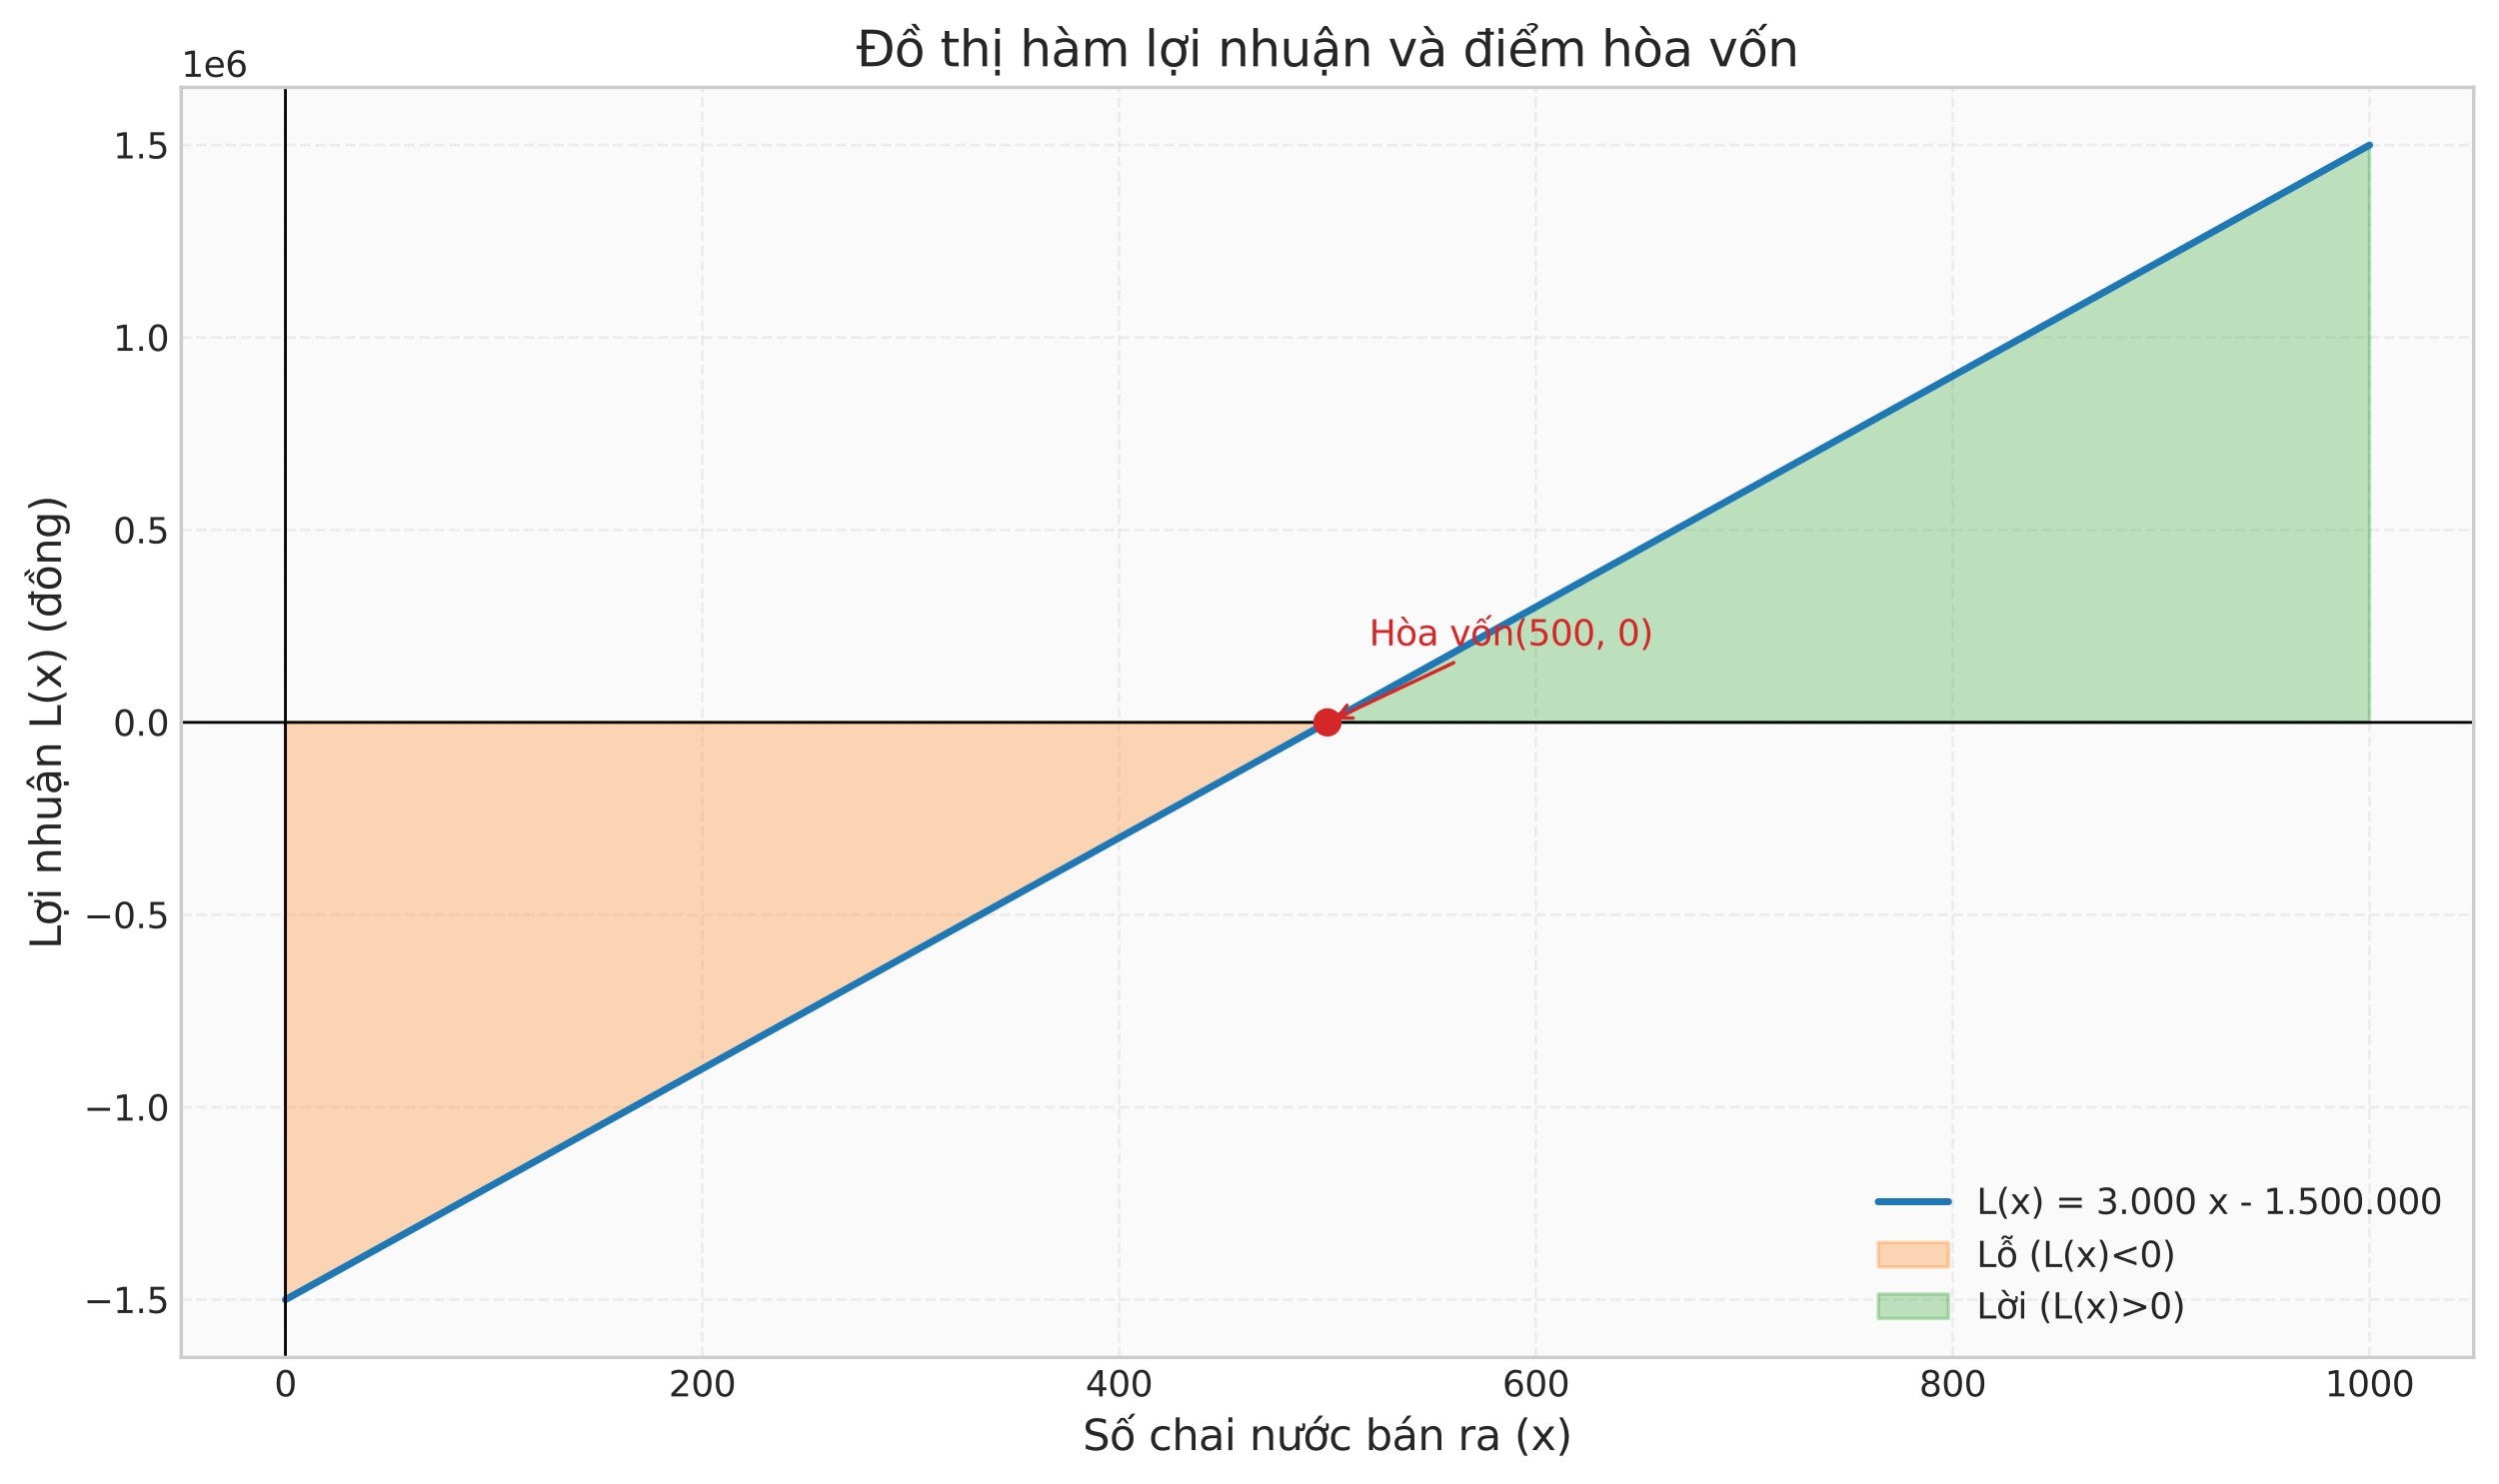 <?xml version="1.0" encoding="utf-8" standalone="no"?>
<!DOCTYPE svg PUBLIC "-//W3C//DTD SVG 1.1//EN"
  "http://www.w3.org/Graphics/SVG/1.1/DTD/svg11.dtd">
<svg xmlns:xlink="http://www.w3.org/1999/xlink" width="711.83pt" height="422.862pt" viewBox="0 0 711.83 422.862" xmlns="http://www.w3.org/2000/svg" version="1.1">
 <defs>
  <style type="text/css">*{stroke-linejoin: round; stroke-linecap: butt}</style>
 </defs>
 <g id="figure_1">
  <g id="patch_1">
   <path d="M 0 422.862 
L 711.83 422.862 
L 711.83 0 
L 0 0 
z
" style="fill: #ffffff"/>
  </g>
  <g id="axes_1">
   <g id="patch_2">
    <path d="M 51.62 386.76 
L 704.63 386.76 
L 704.63 24.892 
L 51.62 24.892 
z
" style="fill: #fafafa"/>
   </g>
   <g id="matplotlib.axis_1">
    <g id="xtick_1">
     <g id="line2d_1">
      <path d="M 81.303 386.76 
L 81.303 24.892 
" clip-path="url(#p5647706929)" style="fill: none; stroke-dasharray: 2.96,1.28; stroke-dashoffset: 0; stroke: #cccccc; stroke-opacity: 0.3; stroke-width: 0.8"/>
     </g>
     <g id="line2d_2"/>
     <g id="text_1">
      <!-- 0 -->
      <g style="fill: #262626" transform="translate(78.121 397.858) scale(0.1 -0.1)">
       <defs>
        <path id="DejaVuSans-30" d="M 2034 4250 
Q 1547 4250 1301 3770 
Q 1056 3291 1056 2328 
Q 1056 1369 1301 889 
Q 1547 409 2034 409 
Q 2525 409 2770 889 
Q 3016 1369 3016 2328 
Q 3016 3291 2770 3770 
Q 2525 4250 2034 4250 
z
M 2034 4750 
Q 2819 4750 3233 4129 
Q 3647 3509 3647 2328 
Q 3647 1150 3233 529 
Q 2819 -91 2034 -91 
Q 1250 -91 836 529 
Q 422 1150 422 2328 
Q 422 3509 836 4129 
Q 1250 4750 2034 4750 
z
" transform="scale(0.016)"/>
       </defs>
       <use xlink:href="#DejaVuSans-30"/>
      </g>
     </g>
    </g>
    <g id="xtick_2">
     <g id="line2d_3">
      <path d="M 200.032 386.76 
L 200.032 24.892 
" clip-path="url(#p5647706929)" style="fill: none; stroke-dasharray: 2.96,1.28; stroke-dashoffset: 0; stroke: #cccccc; stroke-opacity: 0.3; stroke-width: 0.8"/>
     </g>
     <g id="line2d_4"/>
     <g id="text_2">
      <!-- 200 -->
      <g style="fill: #262626" transform="translate(190.488 397.858) scale(0.1 -0.1)">
       <defs>
        <path id="DejaVuSans-32" d="M 1228 531 
L 3431 531 
L 3431 0 
L 469 0 
L 469 531 
Q 828 903 1448 1529 
Q 2069 2156 2228 2338 
Q 2531 2678 2651 2914 
Q 2772 3150 2772 3378 
Q 2772 3750 2511 3984 
Q 2250 4219 1831 4219 
Q 1534 4219 1204 4116 
Q 875 4013 500 3803 
L 500 4441 
Q 881 4594 1212 4672 
Q 1544 4750 1819 4750 
Q 2544 4750 2975 4387 
Q 3406 4025 3406 3419 
Q 3406 3131 3298 2873 
Q 3191 2616 2906 2266 
Q 2828 2175 2409 1742 
Q 1991 1309 1228 531 
z
" transform="scale(0.016)"/>
       </defs>
       <use xlink:href="#DejaVuSans-32"/>
       <use xlink:href="#DejaVuSans-30" transform="translate(63.623 0)"/>
       <use xlink:href="#DejaVuSans-30" transform="translate(127.246 0)"/>
      </g>
     </g>
    </g>
    <g id="xtick_3">
     <g id="line2d_5">
      <path d="M 318.761 386.76 
L 318.761 24.892 
" clip-path="url(#p5647706929)" style="fill: none; stroke-dasharray: 2.96,1.28; stroke-dashoffset: 0; stroke: #cccccc; stroke-opacity: 0.3; stroke-width: 0.8"/>
     </g>
     <g id="line2d_6"/>
     <g id="text_3">
      <!-- 400 -->
      <g style="fill: #262626" transform="translate(309.217 397.858) scale(0.1 -0.1)">
       <defs>
        <path id="DejaVuSans-34" d="M 2419 4116 
L 825 1625 
L 2419 1625 
L 2419 4116 
z
M 2253 4666 
L 3047 4666 
L 3047 1625 
L 3713 1625 
L 3713 1100 
L 3047 1100 
L 3047 0 
L 2419 0 
L 2419 1100 
L 313 1100 
L 313 1709 
L 2253 4666 
z
" transform="scale(0.016)"/>
       </defs>
       <use xlink:href="#DejaVuSans-34"/>
       <use xlink:href="#DejaVuSans-30" transform="translate(63.623 0)"/>
       <use xlink:href="#DejaVuSans-30" transform="translate(127.246 0)"/>
      </g>
     </g>
    </g>
    <g id="xtick_4">
     <g id="line2d_7">
      <path d="M 437.49 386.76 
L 437.49 24.892 
" clip-path="url(#p5647706929)" style="fill: none; stroke-dasharray: 2.96,1.28; stroke-dashoffset: 0; stroke: #cccccc; stroke-opacity: 0.3; stroke-width: 0.8"/>
     </g>
     <g id="line2d_8"/>
     <g id="text_4">
      <!-- 600 -->
      <g style="fill: #262626" transform="translate(427.946 397.858) scale(0.1 -0.1)">
       <defs>
        <path id="DejaVuSans-36" d="M 2113 2584 
Q 1688 2584 1439 2293 
Q 1191 2003 1191 1497 
Q 1191 994 1439 701 
Q 1688 409 2113 409 
Q 2538 409 2786 701 
Q 3034 994 3034 1497 
Q 3034 2003 2786 2293 
Q 2538 2584 2113 2584 
z
M 3366 4563 
L 3366 3988 
Q 3128 4100 2886 4159 
Q 2644 4219 2406 4219 
Q 1781 4219 1451 3797 
Q 1122 3375 1075 2522 
Q 1259 2794 1537 2939 
Q 1816 3084 2150 3084 
Q 2853 3084 3261 2657 
Q 3669 2231 3669 1497 
Q 3669 778 3244 343 
Q 2819 -91 2113 -91 
Q 1303 -91 875 529 
Q 447 1150 447 2328 
Q 447 3434 972 4092 
Q 1497 4750 2381 4750 
Q 2619 4750 2861 4703 
Q 3103 4656 3366 4563 
z
" transform="scale(0.016)"/>
       </defs>
       <use xlink:href="#DejaVuSans-36"/>
       <use xlink:href="#DejaVuSans-30" transform="translate(63.623 0)"/>
       <use xlink:href="#DejaVuSans-30" transform="translate(127.246 0)"/>
      </g>
     </g>
    </g>
    <g id="xtick_5">
     <g id="line2d_9">
      <path d="M 556.219 386.76 
L 556.219 24.892 
" clip-path="url(#p5647706929)" style="fill: none; stroke-dasharray: 2.96,1.28; stroke-dashoffset: 0; stroke: #cccccc; stroke-opacity: 0.3; stroke-width: 0.8"/>
     </g>
     <g id="line2d_10"/>
     <g id="text_5">
      <!-- 800 -->
      <g style="fill: #262626" transform="translate(546.675 397.858) scale(0.1 -0.1)">
       <defs>
        <path id="DejaVuSans-38" d="M 2034 2216 
Q 1584 2216 1326 1975 
Q 1069 1734 1069 1313 
Q 1069 891 1326 650 
Q 1584 409 2034 409 
Q 2484 409 2743 651 
Q 3003 894 3003 1313 
Q 3003 1734 2745 1975 
Q 2488 2216 2034 2216 
z
M 1403 2484 
Q 997 2584 770 2862 
Q 544 3141 544 3541 
Q 544 4100 942 4425 
Q 1341 4750 2034 4750 
Q 2731 4750 3128 4425 
Q 3525 4100 3525 3541 
Q 3525 3141 3298 2862 
Q 3072 2584 2669 2484 
Q 3125 2378 3379 2068 
Q 3634 1759 3634 1313 
Q 3634 634 3220 271 
Q 2806 -91 2034 -91 
Q 1263 -91 848 271 
Q 434 634 434 1313 
Q 434 1759 690 2068 
Q 947 2378 1403 2484 
z
M 1172 3481 
Q 1172 3119 1398 2916 
Q 1625 2713 2034 2713 
Q 2441 2713 2670 2916 
Q 2900 3119 2900 3481 
Q 2900 3844 2670 4047 
Q 2441 4250 2034 4250 
Q 1625 4250 1398 4047 
Q 1172 3844 1172 3481 
z
" transform="scale(0.016)"/>
       </defs>
       <use xlink:href="#DejaVuSans-38"/>
       <use xlink:href="#DejaVuSans-30" transform="translate(63.623 0)"/>
       <use xlink:href="#DejaVuSans-30" transform="translate(127.246 0)"/>
      </g>
     </g>
    </g>
    <g id="xtick_6">
     <g id="line2d_11">
      <path d="M 674.948 386.76 
L 674.948 24.892 
" clip-path="url(#p5647706929)" style="fill: none; stroke-dasharray: 2.96,1.28; stroke-dashoffset: 0; stroke: #cccccc; stroke-opacity: 0.3; stroke-width: 0.8"/>
     </g>
     <g id="line2d_12"/>
     <g id="text_6">
      <!-- 1000 -->
      <g style="fill: #262626" transform="translate(662.223 397.858) scale(0.1 -0.1)">
       <defs>
        <path id="DejaVuSans-31" d="M 794 531 
L 1825 531 
L 1825 4091 
L 703 3866 
L 703 4441 
L 1819 4666 
L 2450 4666 
L 2450 531 
L 3481 531 
L 3481 0 
L 794 0 
L 794 531 
z
" transform="scale(0.016)"/>
       </defs>
       <use xlink:href="#DejaVuSans-31"/>
       <use xlink:href="#DejaVuSans-30" transform="translate(63.623 0)"/>
       <use xlink:href="#DejaVuSans-30" transform="translate(127.246 0)"/>
       <use xlink:href="#DejaVuSans-30" transform="translate(190.869 0)"/>
      </g>
     </g>
    </g>
    <g id="text_7">
     <!-- Số chai nước bán ra (x) -->
     <g style="fill: #262626" transform="translate(308.425 413.167) scale(0.12 -0.12)">
      <defs>
       <path id="DejaVuSans-53" d="M 3425 4513 
L 3425 3897 
Q 3066 4069 2747 4153 
Q 2428 4238 2131 4238 
Q 1616 4238 1336 4038 
Q 1056 3838 1056 3469 
Q 1056 3159 1242 3001 
Q 1428 2844 1947 2747 
L 2328 2669 
Q 3034 2534 3370 2195 
Q 3706 1856 3706 1288 
Q 3706 609 3251 259 
Q 2797 -91 1919 -91 
Q 1588 -91 1214 -16 
Q 841 59 441 206 
L 441 856 
Q 825 641 1194 531 
Q 1563 422 1919 422 
Q 2459 422 2753 634 
Q 3047 847 3047 1241 
Q 3047 1584 2836 1778 
Q 2625 1972 2144 2069 
L 1759 2144 
Q 1053 2284 737 2584 
Q 422 2884 422 3419 
Q 422 4038 858 4394 
Q 1294 4750 2059 4750 
Q 2388 4750 2728 4690 
Q 3069 4631 3425 4513 
z
" transform="scale(0.016)"/>
       <path id="DejaVuSans-1ed1" d="M 1658 4775 
L 2246 4775 
L 2905 3944 
L 2471 3944 
L 1952 4500 
L 1433 3944 
L 999 3944 
L 1658 4775 
z
M 3268 5409 
L 3846 5409 
L 3134 4584 
L 2655 4584 
L 3268 5409 
z
M 1959 3097 
Q 1497 3097 1228 2736 
Q 959 2375 959 1747 
Q 959 1119 1226 758 
Q 1494 397 1959 397 
Q 2419 397 2687 759 
Q 2956 1122 2956 1747 
Q 2956 2369 2687 2733 
Q 2419 3097 1959 3097 
z
M 1959 3584 
Q 2709 3584 3137 3096 
Q 3566 2609 3566 1747 
Q 3566 888 3137 398 
Q 2709 -91 1959 -91 
Q 1206 -91 779 398 
Q 353 888 353 1747 
Q 353 2609 779 3096 
Q 1206 3584 1959 3584 
z
" transform="scale(0.016)"/>
       <path id="DejaVuSans-20" transform="scale(0.016)"/>
       <path id="DejaVuSans-63" d="M 3122 3366 
L 3122 2828 
Q 2878 2963 2633 3030 
Q 2388 3097 2138 3097 
Q 1578 3097 1268 2742 
Q 959 2388 959 1747 
Q 959 1106 1268 751 
Q 1578 397 2138 397 
Q 2388 397 2633 464 
Q 2878 531 3122 666 
L 3122 134 
Q 2881 22 2623 -34 
Q 2366 -91 2075 -91 
Q 1284 -91 818 406 
Q 353 903 353 1747 
Q 353 2603 823 3093 
Q 1294 3584 2113 3584 
Q 2378 3584 2631 3529 
Q 2884 3475 3122 3366 
z
" transform="scale(0.016)"/>
       <path id="DejaVuSans-68" d="M 3513 2113 
L 3513 0 
L 2938 0 
L 2938 2094 
Q 2938 2591 2744 2837 
Q 2550 3084 2163 3084 
Q 1697 3084 1428 2787 
Q 1159 2491 1159 1978 
L 1159 0 
L 581 0 
L 581 4863 
L 1159 4863 
L 1159 2956 
Q 1366 3272 1645 3428 
Q 1925 3584 2291 3584 
Q 2894 3584 3203 3211 
Q 3513 2838 3513 2113 
z
" transform="scale(0.016)"/>
       <path id="DejaVuSans-61" d="M 2194 1759 
Q 1497 1759 1228 1600 
Q 959 1441 959 1056 
Q 959 750 1161 570 
Q 1363 391 1709 391 
Q 2188 391 2477 730 
Q 2766 1069 2766 1631 
L 2766 1759 
L 2194 1759 
z
M 3341 1997 
L 3341 0 
L 2766 0 
L 2766 531 
Q 2569 213 2275 61 
Q 1981 -91 1556 -91 
Q 1019 -91 701 211 
Q 384 513 384 1019 
Q 384 1609 779 1909 
Q 1175 2209 1959 2209 
L 2766 2209 
L 2766 2266 
Q 2766 2663 2505 2880 
Q 2244 3097 1772 3097 
Q 1472 3097 1187 3025 
Q 903 2953 641 2809 
L 641 3341 
Q 956 3463 1253 3523 
Q 1550 3584 1831 3584 
Q 2591 3584 2966 3190 
Q 3341 2797 3341 1997 
z
" transform="scale(0.016)"/>
       <path id="DejaVuSans-69" d="M 603 3500 
L 1178 3500 
L 1178 0 
L 603 0 
L 603 3500 
z
M 603 4863 
L 1178 4863 
L 1178 4134 
L 603 4134 
L 603 4863 
z
" transform="scale(0.016)"/>
       <path id="DejaVuSans-6e" d="M 3513 2113 
L 3513 0 
L 2938 0 
L 2938 2094 
Q 2938 2591 2744 2837 
Q 2550 3084 2163 3084 
Q 1697 3084 1428 2787 
Q 1159 2491 1159 1978 
L 1159 0 
L 581 0 
L 581 3500 
L 1159 3500 
L 1159 2956 
Q 1366 3272 1645 3428 
Q 1925 3584 2291 3584 
Q 2894 3584 3203 3211 
Q 3513 2838 3513 2113 
z
" transform="scale(0.016)"/>
       <path id="DejaVuSans-1b0" d="M 3094 3136 
L 3094 3508 
Q 3285 3367 3422 3300 
Q 3560 3233 3657 3233 
Q 3800 3233 3872 3319 
Q 3944 3405 3944 3573 
Q 3944 3673 3920 3770 
Q 3897 3867 3850 3964 
L 4266 3964 
Q 4297 3845 4312 3739 
Q 4328 3633 4328 3539 
Q 4328 3158 4192 2978 
Q 4057 2798 3766 2798 
Q 3616 2798 3452 2881 
Q 3288 2964 3094 3136 
z
M 552 1381 
L 552 3500 
L 1127 3500 
L 1127 1403 
Q 1127 906 1320 657 
Q 1514 409 1902 409 
Q 2367 409 2637 706 
Q 2908 1003 2908 1516 
L 2908 3500 
L 3483 3500 
L 3483 0 
L 2908 0 
L 2908 538 
Q 2699 219 2422 64 
Q 2146 -91 1780 -91 
Q 1177 -91 864 284 
Q 552 659 552 1381 
z
M 1999 3584 
L 1999 3584 
z
" transform="scale(0.016)"/>
       <path id="DejaVuSans-1edb" d="M 2394 5119 
L 3016 5119 
L 1998 3944 
L 1519 3944 
L 2394 5119 
z
M 2622 3136 
L 2622 3508 
Q 2813 3367 2950 3300 
Q 3088 3233 3185 3233 
Q 3328 3233 3400 3319 
Q 3472 3405 3472 3573 
Q 3472 3673 3448 3770 
Q 3425 3867 3378 3964 
L 3794 3964 
Q 3825 3845 3840 3739 
Q 3856 3633 3856 3539 
Q 3856 3158 3720 2978 
Q 3585 2798 3294 2798 
Q 3144 2798 2980 2881 
Q 2816 2964 2622 3136 
z
M 1975 3097 
Q 1513 3097 1244 2736 
Q 975 2375 975 1747 
Q 975 1119 1242 758 
Q 1510 397 1975 397 
Q 2435 397 2703 759 
Q 2972 1122 2972 1747 
Q 2972 2369 2703 2733 
Q 2435 3097 1975 3097 
z
M 1975 3584 
Q 2725 3584 3153 3096 
Q 3582 2609 3582 1747 
Q 3582 888 3153 398 
Q 2725 -91 1975 -91 
Q 1222 -91 795 398 
Q 369 888 369 1747 
Q 369 2609 795 3096 
Q 1222 3584 1975 3584 
z
" transform="scale(0.016)"/>
       <path id="DejaVuSans-62" d="M 3116 1747 
Q 3116 2381 2855 2742 
Q 2594 3103 2138 3103 
Q 1681 3103 1420 2742 
Q 1159 2381 1159 1747 
Q 1159 1113 1420 752 
Q 1681 391 2138 391 
Q 2594 391 2855 752 
Q 3116 1113 3116 1747 
z
M 1159 2969 
Q 1341 3281 1617 3432 
Q 1894 3584 2278 3584 
Q 2916 3584 3314 3078 
Q 3713 2572 3713 1747 
Q 3713 922 3314 415 
Q 2916 -91 2278 -91 
Q 1894 -91 1617 61 
Q 1341 213 1159 525 
L 1159 0 
L 581 0 
L 581 4863 
L 1159 4863 
L 1159 2969 
z
" transform="scale(0.016)"/>
       <path id="DejaVuSans-e1" d="M 2194 1759 
Q 1497 1759 1228 1600 
Q 959 1441 959 1056 
Q 959 750 1161 570 
Q 1363 391 1709 391 
Q 2188 391 2477 730 
Q 2766 1069 2766 1631 
L 2766 1759 
L 2194 1759 
z
M 3341 1997 
L 3341 0 
L 2766 0 
L 2766 531 
Q 2569 213 2275 61 
Q 1981 -91 1556 -91 
Q 1019 -91 701 211 
Q 384 513 384 1019 
Q 384 1609 779 1909 
Q 1175 2209 1959 2209 
L 2766 2209 
L 2766 2266 
Q 2766 2663 2505 2880 
Q 2244 3097 1772 3097 
Q 1472 3097 1187 3025 
Q 903 2953 641 2809 
L 641 3341 
Q 956 3463 1253 3523 
Q 1550 3584 1831 3584 
Q 2591 3584 2966 3190 
Q 3341 2797 3341 1997 
z
M 2290 5119 
L 2912 5119 
L 1894 3944 
L 1415 3944 
L 2290 5119 
z
" transform="scale(0.016)"/>
       <path id="DejaVuSans-72" d="M 2631 2963 
Q 2534 3019 2420 3045 
Q 2306 3072 2169 3072 
Q 1681 3072 1420 2755 
Q 1159 2438 1159 1844 
L 1159 0 
L 581 0 
L 581 3500 
L 1159 3500 
L 1159 2956 
Q 1341 3275 1631 3429 
Q 1922 3584 2338 3584 
Q 2397 3584 2469 3576 
Q 2541 3569 2628 3553 
L 2631 2963 
z
" transform="scale(0.016)"/>
       <path id="DejaVuSans-28" d="M 1984 4856 
Q 1566 4138 1362 3434 
Q 1159 2731 1159 2009 
Q 1159 1288 1364 580 
Q 1569 -128 1984 -844 
L 1484 -844 
Q 1016 -109 783 600 
Q 550 1309 550 2009 
Q 550 2706 781 3412 
Q 1013 4119 1484 4856 
L 1984 4856 
z
" transform="scale(0.016)"/>
       <path id="DejaVuSans-78" d="M 3513 3500 
L 2247 1797 
L 3578 0 
L 2900 0 
L 1881 1375 
L 863 0 
L 184 0 
L 1544 1831 
L 300 3500 
L 978 3500 
L 1906 2253 
L 2834 3500 
L 3513 3500 
z
" transform="scale(0.016)"/>
       <path id="DejaVuSans-29" d="M 513 4856 
L 1013 4856 
Q 1481 4119 1714 3412 
Q 1947 2706 1947 2009 
Q 1947 1309 1714 600 
Q 1481 -109 1013 -844 
L 513 -844 
Q 928 -128 1133 580 
Q 1338 1288 1338 2009 
Q 1338 2731 1133 3434 
Q 928 4138 513 4856 
z
" transform="scale(0.016)"/>
      </defs>
      <use xlink:href="#DejaVuSans-53"/>
      <use xlink:href="#DejaVuSans-1ed1" transform="translate(63.477 0)"/>
      <use xlink:href="#DejaVuSans-20" transform="translate(124.658 0)"/>
      <use xlink:href="#DejaVuSans-63" transform="translate(156.445 0)"/>
      <use xlink:href="#DejaVuSans-68" transform="translate(211.426 0)"/>
      <use xlink:href="#DejaVuSans-61" transform="translate(274.805 0)"/>
      <use xlink:href="#DejaVuSans-69" transform="translate(336.084 0)"/>
      <use xlink:href="#DejaVuSans-20" transform="translate(363.867 0)"/>
      <use xlink:href="#DejaVuSans-6e" transform="translate(395.654 0)"/>
      <use xlink:href="#DejaVuSans-1b0" transform="translate(459.033 0)"/>
      <use xlink:href="#DejaVuSans-1edb" transform="translate(522.412 0)"/>
      <use xlink:href="#DejaVuSans-63" transform="translate(583.594 0)"/>
      <use xlink:href="#DejaVuSans-20" transform="translate(638.574 0)"/>
      <use xlink:href="#DejaVuSans-62" transform="translate(670.361 0)"/>
      <use xlink:href="#DejaVuSans-e1" transform="translate(733.838 0)"/>
      <use xlink:href="#DejaVuSans-6e" transform="translate(795.117 0)"/>
      <use xlink:href="#DejaVuSans-20" transform="translate(858.496 0)"/>
      <use xlink:href="#DejaVuSans-72" transform="translate(890.283 0)"/>
      <use xlink:href="#DejaVuSans-61" transform="translate(931.396 0)"/>
      <use xlink:href="#DejaVuSans-20" transform="translate(992.676 0)"/>
      <use xlink:href="#DejaVuSans-28" transform="translate(1024.463 0)"/>
      <use xlink:href="#DejaVuSans-78" transform="translate(1063.477 0)"/>
      <use xlink:href="#DejaVuSans-29" transform="translate(1122.656 0)"/>
     </g>
    </g>
   </g>
   <g id="matplotlib.axis_2">
    <g id="ytick_1">
     <g id="line2d_13">
      <path d="M 51.62 370.311 
L 704.63 370.311 
" clip-path="url(#p5647706929)" style="fill: none; stroke-dasharray: 2.96,1.28; stroke-dashoffset: 0; stroke: #cccccc; stroke-opacity: 0.3; stroke-width: 0.8"/>
     </g>
     <g id="line2d_14"/>
     <g id="text_8">
      <!-- −1.5 -->
      <g style="fill: #262626" transform="translate(23.837 374.11) scale(0.1 -0.1)">
       <defs>
        <path id="DejaVuSans-2212" d="M 678 2272 
L 4684 2272 
L 4684 1741 
L 678 1741 
L 678 2272 
z
" transform="scale(0.016)"/>
        <path id="DejaVuSans-2e" d="M 684 794 
L 1344 794 
L 1344 0 
L 684 0 
L 684 794 
z
" transform="scale(0.016)"/>
        <path id="DejaVuSans-35" d="M 691 4666 
L 3169 4666 
L 3169 4134 
L 1269 4134 
L 1269 2991 
Q 1406 3038 1543 3061 
Q 1681 3084 1819 3084 
Q 2600 3084 3056 2656 
Q 3513 2228 3513 1497 
Q 3513 744 3044 326 
Q 2575 -91 1722 -91 
Q 1428 -91 1123 -41 
Q 819 9 494 109 
L 494 744 
Q 775 591 1075 516 
Q 1375 441 1709 441 
Q 2250 441 2565 725 
Q 2881 1009 2881 1497 
Q 2881 1984 2565 2268 
Q 2250 2553 1709 2553 
Q 1456 2553 1204 2497 
Q 953 2441 691 2322 
L 691 4666 
z
" transform="scale(0.016)"/>
       </defs>
       <use xlink:href="#DejaVuSans-2212"/>
       <use xlink:href="#DejaVuSans-31" transform="translate(83.789 0)"/>
       <use xlink:href="#DejaVuSans-2e" transform="translate(147.412 0)"/>
       <use xlink:href="#DejaVuSans-35" transform="translate(179.199 0)"/>
      </g>
     </g>
    </g>
    <g id="ytick_2">
     <g id="line2d_15">
      <path d="M 51.62 315.483 
L 704.63 315.483 
" clip-path="url(#p5647706929)" style="fill: none; stroke-dasharray: 2.96,1.28; stroke-dashoffset: 0; stroke: #cccccc; stroke-opacity: 0.3; stroke-width: 0.8"/>
     </g>
     <g id="line2d_16"/>
     <g id="text_9">
      <!-- −1.0 -->
      <g style="fill: #262626" transform="translate(23.837 319.282) scale(0.1 -0.1)">
       <use xlink:href="#DejaVuSans-2212"/>
       <use xlink:href="#DejaVuSans-31" transform="translate(83.789 0)"/>
       <use xlink:href="#DejaVuSans-2e" transform="translate(147.412 0)"/>
       <use xlink:href="#DejaVuSans-30" transform="translate(179.199 0)"/>
      </g>
     </g>
    </g>
    <g id="ytick_3">
     <g id="line2d_17">
      <path d="M 51.62 260.654 
L 704.63 260.654 
" clip-path="url(#p5647706929)" style="fill: none; stroke-dasharray: 2.96,1.28; stroke-dashoffset: 0; stroke: #cccccc; stroke-opacity: 0.3; stroke-width: 0.8"/>
     </g>
     <g id="line2d_18"/>
     <g id="text_10">
      <!-- −0.5 -->
      <g style="fill: #262626" transform="translate(23.837 264.454) scale(0.1 -0.1)">
       <use xlink:href="#DejaVuSans-2212"/>
       <use xlink:href="#DejaVuSans-30" transform="translate(83.789 0)"/>
       <use xlink:href="#DejaVuSans-2e" transform="translate(147.412 0)"/>
       <use xlink:href="#DejaVuSans-35" transform="translate(179.199 0)"/>
      </g>
     </g>
    </g>
    <g id="ytick_4">
     <g id="line2d_19">
      <path d="M 51.62 205.826 
L 704.63 205.826 
" clip-path="url(#p5647706929)" style="fill: none; stroke-dasharray: 2.96,1.28; stroke-dashoffset: 0; stroke: #cccccc; stroke-opacity: 0.3; stroke-width: 0.8"/>
     </g>
     <g id="line2d_20"/>
     <g id="text_11">
      <!-- 0.0 -->
      <g style="fill: #262626" transform="translate(32.217 209.625) scale(0.1 -0.1)">
       <use xlink:href="#DejaVuSans-30"/>
       <use xlink:href="#DejaVuSans-2e" transform="translate(63.623 0)"/>
       <use xlink:href="#DejaVuSans-30" transform="translate(95.41 0)"/>
      </g>
     </g>
    </g>
    <g id="ytick_5">
     <g id="line2d_21">
      <path d="M 51.62 150.998 
L 704.63 150.998 
" clip-path="url(#p5647706929)" style="fill: none; stroke-dasharray: 2.96,1.28; stroke-dashoffset: 0; stroke: #cccccc; stroke-opacity: 0.3; stroke-width: 0.8"/>
     </g>
     <g id="line2d_22"/>
     <g id="text_12">
      <!-- 0.5 -->
      <g style="fill: #262626" transform="translate(32.217 154.797) scale(0.1 -0.1)">
       <use xlink:href="#DejaVuSans-30"/>
       <use xlink:href="#DejaVuSans-2e" transform="translate(63.623 0)"/>
       <use xlink:href="#DejaVuSans-35" transform="translate(95.41 0)"/>
      </g>
     </g>
    </g>
    <g id="ytick_6">
     <g id="line2d_23">
      <path d="M 51.62 96.169 
L 704.63 96.169 
" clip-path="url(#p5647706929)" style="fill: none; stroke-dasharray: 2.96,1.28; stroke-dashoffset: 0; stroke: #cccccc; stroke-opacity: 0.3; stroke-width: 0.8"/>
     </g>
     <g id="line2d_24"/>
     <g id="text_13">
      <!-- 1.0 -->
      <g style="fill: #262626" transform="translate(32.217 99.968) scale(0.1 -0.1)">
       <use xlink:href="#DejaVuSans-31"/>
       <use xlink:href="#DejaVuSans-2e" transform="translate(63.623 0)"/>
       <use xlink:href="#DejaVuSans-30" transform="translate(95.41 0)"/>
      </g>
     </g>
    </g>
    <g id="ytick_7">
     <g id="line2d_25">
      <path d="M 51.62 41.341 
L 704.63 41.341 
" clip-path="url(#p5647706929)" style="fill: none; stroke-dasharray: 2.96,1.28; stroke-dashoffset: 0; stroke: #cccccc; stroke-opacity: 0.3; stroke-width: 0.8"/>
     </g>
     <g id="line2d_26"/>
     <g id="text_14">
      <!-- 1.5 -->
      <g style="fill: #262626" transform="translate(32.217 45.14) scale(0.1 -0.1)">
       <use xlink:href="#DejaVuSans-31"/>
       <use xlink:href="#DejaVuSans-2e" transform="translate(63.623 0)"/>
       <use xlink:href="#DejaVuSans-35" transform="translate(95.41 0)"/>
      </g>
     </g>
    </g>
    <g id="text_15">
     <!-- Lợi nhuận L(x) (đồng) -->
     <g style="fill: #262626" transform="translate(17.342 270.465) rotate(-90) scale(0.12 -0.12)">
      <defs>
       <path id="DejaVuSans-4c" d="M 628 4666 
L 1259 4666 
L 1259 531 
L 3531 531 
L 3531 0 
L 628 0 
L 628 4666 
z
" transform="scale(0.016)"/>
       <path id="DejaVuSans-1ee3" d="M 2622 3136 
L 2622 3508 
Q 2813 3367 2950 3300 
Q 3088 3233 3185 3233 
Q 3328 3233 3400 3319 
Q 3472 3405 3472 3573 
Q 3472 3673 3448 3770 
Q 3425 3867 3378 3964 
L 3794 3964 
Q 3825 3845 3840 3739 
Q 3856 3633 3856 3539 
Q 3856 3158 3720 2978 
Q 3585 2798 3294 2798 
Q 3144 2798 2980 2881 
Q 2816 2964 2622 3136 
z
M 1975 3097 
Q 1513 3097 1244 2736 
Q 975 2375 975 1747 
Q 975 1119 1242 758 
Q 1510 397 1975 397 
Q 2435 397 2703 759 
Q 2972 1122 2972 1747 
Q 2972 2369 2703 2733 
Q 2435 3097 1975 3097 
z
M 1975 3584 
Q 2725 3584 3153 3096 
Q 3582 2609 3582 1747 
Q 3582 888 3153 398 
Q 2725 -91 1975 -91 
Q 1222 -91 795 398 
Q 369 888 369 1747 
Q 369 2609 795 3096 
Q 1222 3584 1975 3584 
z
M 1666 -441 
L 2241 -441 
L 2241 -1172 
L 1666 -1172 
L 1666 -441 
z
" transform="scale(0.016)"/>
       <path id="DejaVuSans-75" d="M 544 1381 
L 544 3500 
L 1119 3500 
L 1119 1403 
Q 1119 906 1312 657 
Q 1506 409 1894 409 
Q 2359 409 2629 706 
Q 2900 1003 2900 1516 
L 2900 3500 
L 3475 3500 
L 3475 0 
L 2900 0 
L 2900 538 
Q 2691 219 2414 64 
Q 2138 -91 1772 -91 
Q 1169 -91 856 284 
Q 544 659 544 1381 
z
M 1991 3584 
L 1991 3584 
z
" transform="scale(0.016)"/>
       <path id="DejaVuSans-1ead" d="M 2194 1759 
Q 1497 1759 1228 1600 
Q 959 1441 959 1056 
Q 959 750 1161 570 
Q 1363 391 1709 391 
Q 2188 391 2477 730 
Q 2766 1069 2766 1631 
L 2766 1759 
L 2194 1759 
z
M 3341 1997 
L 3341 0 
L 2766 0 
L 2766 531 
Q 2569 213 2275 61 
Q 1981 -91 1556 -91 
Q 1019 -91 701 211 
Q 384 513 384 1019 
Q 384 1609 779 1909 
Q 1175 2209 1959 2209 
L 2766 2209 
L 2766 2266 
Q 2766 2663 2505 2880 
Q 2244 3097 1772 3097 
Q 1472 3097 1187 3025 
Q 903 2953 641 2809 
L 641 3341 
Q 956 3463 1253 3523 
Q 1550 3584 1831 3584 
Q 2591 3584 2966 3190 
Q 3341 2797 3341 1997 
z
M 1625 5119 
L 2087 5119 
L 2853 3944 
L 2419 3944 
L 1856 4709 
L 1294 3944 
L 859 3944 
L 1625 5119 
z
M 1410 -441 
L 1985 -441 
L 1985 -1172 
L 1410 -1172 
L 1410 -441 
z
" transform="scale(0.016)"/>
       <path id="DejaVuSans-111" d="M 2906 2969 
L 2906 4013 
L 1888 4013 
L 1888 4403 
L 2906 4403 
L 2906 4863 
L 3481 4863 
L 3481 4403 
L 3963 4403 
L 3963 4013 
L 3481 4013 
L 3481 0 
L 2906 0 
L 2906 525 
Q 2725 213 2448 61 
Q 2172 -91 1784 -91 
Q 1150 -91 751 415 
Q 353 922 353 1747 
Q 353 2572 751 3078 
Q 1150 3584 1784 3584 
Q 2172 3584 2448 3432 
Q 2725 3281 2906 2969 
z
M 947 1747 
Q 947 1113 1208 752 
Q 1469 391 1925 391 
Q 2381 391 2643 752 
Q 2906 1113 2906 1747 
Q 2906 2381 2643 2742 
Q 2381 3103 1925 3103 
Q 1469 3103 1208 2742 
Q 947 2381 947 1747 
z
" transform="scale(0.016)"/>
       <path id="DejaVuSans-1ed3" d="M 2694 5409 
L 3306 4584 
L 2828 4584 
L 2110 5409 
L 2694 5409 
z
M 1658 4775 
L 2246 4775 
L 2905 3944 
L 2471 3944 
L 1952 4500 
L 1433 3944 
L 999 3944 
L 1658 4775 
z
M 1959 3097 
Q 1497 3097 1228 2736 
Q 959 2375 959 1747 
Q 959 1119 1226 758 
Q 1494 397 1959 397 
Q 2419 397 2687 759 
Q 2956 1122 2956 1747 
Q 2956 2369 2687 2733 
Q 2419 3097 1959 3097 
z
M 1959 3584 
Q 2709 3584 3137 3096 
Q 3566 2609 3566 1747 
Q 3566 888 3137 398 
Q 2709 -91 1959 -91 
Q 1206 -91 779 398 
Q 353 888 353 1747 
Q 353 2609 779 3096 
Q 1206 3584 1959 3584 
z
" transform="scale(0.016)"/>
       <path id="DejaVuSans-67" d="M 2906 1791 
Q 2906 2416 2648 2759 
Q 2391 3103 1925 3103 
Q 1463 3103 1205 2759 
Q 947 2416 947 1791 
Q 947 1169 1205 825 
Q 1463 481 1925 481 
Q 2391 481 2648 825 
Q 2906 1169 2906 1791 
z
M 3481 434 
Q 3481 -459 3084 -895 
Q 2688 -1331 1869 -1331 
Q 1566 -1331 1297 -1286 
Q 1028 -1241 775 -1147 
L 775 -588 
Q 1028 -725 1275 -790 
Q 1522 -856 1778 -856 
Q 2344 -856 2625 -561 
Q 2906 -266 2906 331 
L 2906 616 
Q 2728 306 2450 153 
Q 2172 0 1784 0 
Q 1141 0 747 490 
Q 353 981 353 1791 
Q 353 2603 747 3093 
Q 1141 3584 1784 3584 
Q 2172 3584 2450 3431 
Q 2728 3278 2906 2969 
L 2906 3500 
L 3481 3500 
L 3481 434 
z
" transform="scale(0.016)"/>
      </defs>
      <use xlink:href="#DejaVuSans-4c"/>
      <use xlink:href="#DejaVuSans-1ee3" transform="translate(55.713 0)"/>
      <use xlink:href="#DejaVuSans-69" transform="translate(116.895 0)"/>
      <use xlink:href="#DejaVuSans-20" transform="translate(144.678 0)"/>
      <use xlink:href="#DejaVuSans-6e" transform="translate(176.465 0)"/>
      <use xlink:href="#DejaVuSans-68" transform="translate(239.844 0)"/>
      <use xlink:href="#DejaVuSans-75" transform="translate(303.223 0)"/>
      <use xlink:href="#DejaVuSans-1ead" transform="translate(366.602 0)"/>
      <use xlink:href="#DejaVuSans-6e" transform="translate(427.881 0)"/>
      <use xlink:href="#DejaVuSans-20" transform="translate(491.26 0)"/>
      <use xlink:href="#DejaVuSans-4c" transform="translate(523.047 0)"/>
      <use xlink:href="#DejaVuSans-28" transform="translate(578.76 0)"/>
      <use xlink:href="#DejaVuSans-78" transform="translate(617.773 0)"/>
      <use xlink:href="#DejaVuSans-29" transform="translate(676.953 0)"/>
      <use xlink:href="#DejaVuSans-20" transform="translate(715.967 0)"/>
      <use xlink:href="#DejaVuSans-28" transform="translate(747.754 0)"/>
      <use xlink:href="#DejaVuSans-111" transform="translate(786.768 0)"/>
      <use xlink:href="#DejaVuSans-1ed3" transform="translate(850.244 0)"/>
      <use xlink:href="#DejaVuSans-6e" transform="translate(911.426 0)"/>
      <use xlink:href="#DejaVuSans-67" transform="translate(974.805 0)"/>
      <use xlink:href="#DejaVuSans-29" transform="translate(1038.281 0)"/>
     </g>
    </g>
    <g id="text_16">
     <!-- 1e6 -->
     <g style="fill: #262626" transform="translate(51.62 21.892) scale(0.1 -0.1)">
      <defs>
       <path id="DejaVuSans-65" d="M 3597 1894 
L 3597 1613 
L 953 1613 
Q 991 1019 1311 708 
Q 1631 397 2203 397 
Q 2534 397 2845 478 
Q 3156 559 3463 722 
L 3463 178 
Q 3153 47 2828 -22 
Q 2503 -91 2169 -91 
Q 1331 -91 842 396 
Q 353 884 353 1716 
Q 353 2575 817 3079 
Q 1281 3584 2069 3584 
Q 2775 3584 3186 3129 
Q 3597 2675 3597 1894 
z
M 3022 2063 
Q 3016 2534 2758 2815 
Q 2500 3097 2075 3097 
Q 1594 3097 1305 2825 
Q 1016 2553 972 2059 
L 3022 2063 
z
" transform="scale(0.016)"/>
      </defs>
      <use xlink:href="#DejaVuSans-31"/>
      <use xlink:href="#DejaVuSans-65" transform="translate(63.623 0)"/>
      <use xlink:href="#DejaVuSans-36" transform="translate(125.146 0)"/>
     </g>
    </g>
   </g>
   <g id="FillBetweenPolyCollection_1">
    <defs>
     <path id="m1e61ddaf87" d="M 81.303 -217.036 
L 81.303 -52.551 
L 82.492 -53.21 
L 83.682 -53.87 
L 84.872 -54.529 
L 86.061 -55.188 
L 87.251 -55.847 
L 88.441 -56.507 
L 89.63 -57.166 
L 90.82 -57.825 
L 92.01 -58.484 
L 93.199 -59.144 
L 94.389 -59.803 
L 95.579 -60.462 
L 96.768 -61.121 
L 97.958 -61.781 
L 99.148 -62.44 
L 100.337 -63.099 
L 101.527 -63.758 
L 102.717 -64.418 
L 103.906 -65.077 
L 105.096 -65.736 
L 106.286 -66.395 
L 107.475 -67.055 
L 108.665 -67.714 
L 109.855 -68.373 
L 111.044 -69.033 
L 112.234 -69.692 
L 113.424 -70.351 
L 114.613 -71.01 
L 115.803 -71.67 
L 116.993 -72.329 
L 118.182 -72.988 
L 119.372 -73.647 
L 120.562 -74.307 
L 121.751 -74.966 
L 122.941 -75.625 
L 124.131 -76.284 
L 125.32 -76.944 
L 126.51 -77.603 
L 127.7 -78.262 
L 128.889 -78.921 
L 130.079 -79.581 
L 131.269 -80.24 
L 132.458 -80.899 
L 133.648 -81.558 
L 134.838 -82.218 
L 136.027 -82.877 
L 137.217 -83.536 
L 138.407 -84.195 
L 139.596 -84.855 
L 140.786 -85.514 
L 141.976 -86.173 
L 143.165 -86.833 
L 144.355 -87.492 
L 145.545 -88.151 
L 146.734 -88.81 
L 147.924 -89.47 
L 149.114 -90.129 
L 150.303 -90.788 
L 151.493 -91.447 
L 152.683 -92.107 
L 153.872 -92.766 
L 155.062 -93.425 
L 156.252 -94.084 
L 157.441 -94.744 
L 158.631 -95.403 
L 159.821 -96.062 
L 161.01 -96.721 
L 162.2 -97.381 
L 163.39 -98.04 
L 164.58 -98.699 
L 165.769 -99.358 
L 166.959 -100.018 
L 168.149 -100.677 
L 169.338 -101.336 
L 170.528 -101.995 
L 171.718 -102.655 
L 172.907 -103.314 
L 174.097 -103.973 
L 175.287 -104.633 
L 176.476 -105.292 
L 177.666 -105.951 
L 178.856 -106.61 
L 180.045 -107.27 
L 181.235 -107.929 
L 182.425 -108.588 
L 183.614 -109.247 
L 184.804 -109.907 
L 185.994 -110.566 
L 187.183 -111.225 
L 188.373 -111.884 
L 189.563 -112.544 
L 190.752 -113.203 
L 191.942 -113.862 
L 193.132 -114.521 
L 194.321 -115.181 
L 195.511 -115.84 
L 196.701 -116.499 
L 197.89 -117.158 
L 199.08 -117.818 
L 200.27 -118.477 
L 201.459 -119.136 
L 202.649 -119.795 
L 203.839 -120.455 
L 205.028 -121.114 
L 206.218 -121.773 
L 207.408 -122.433 
L 208.597 -123.092 
L 209.787 -123.751 
L 210.977 -124.41 
L 212.166 -125.07 
L 213.356 -125.729 
L 214.546 -126.388 
L 215.735 -127.047 
L 216.925 -127.707 
L 218.115 -128.366 
L 219.304 -129.025 
L 220.494 -129.684 
L 221.684 -130.344 
L 222.873 -131.003 
L 224.063 -131.662 
L 225.253 -132.321 
L 226.442 -132.981 
L 227.632 -133.64 
L 228.822 -134.299 
L 230.011 -134.958 
L 231.201 -135.618 
L 232.391 -136.277 
L 233.58 -136.936 
L 234.77 -137.595 
L 235.96 -138.255 
L 237.149 -138.914 
L 238.339 -139.573 
L 239.529 -140.233 
L 240.718 -140.892 
L 241.908 -141.551 
L 243.098 -142.21 
L 244.287 -142.87 
L 245.477 -143.529 
L 246.667 -144.188 
L 247.856 -144.847 
L 249.046 -145.507 
L 250.236 -146.166 
L 251.425 -146.825 
L 252.615 -147.484 
L 253.805 -148.144 
L 254.994 -148.803 
L 256.184 -149.462 
L 257.374 -150.121 
L 258.563 -150.781 
L 259.753 -151.44 
L 260.943 -152.099 
L 262.132 -152.758 
L 263.322 -153.418 
L 264.512 -154.077 
L 265.701 -154.736 
L 266.891 -155.395 
L 268.081 -156.055 
L 269.27 -156.714 
L 270.46 -157.373 
L 271.65 -158.033 
L 272.839 -158.692 
L 274.029 -159.351 
L 275.219 -160.01 
L 276.409 -160.67 
L 277.598 -161.329 
L 278.788 -161.988 
L 279.978 -162.647 
L 281.167 -163.307 
L 282.357 -163.966 
L 283.547 -164.625 
L 284.736 -165.284 
L 285.926 -165.944 
L 287.116 -166.603 
L 288.305 -167.262 
L 289.495 -167.921 
L 290.685 -168.581 
L 291.874 -169.24 
L 293.064 -169.899 
L 294.254 -170.558 
L 295.443 -171.218 
L 296.633 -171.877 
L 297.823 -172.536 
L 299.012 -173.195 
L 300.202 -173.855 
L 301.392 -174.514 
L 302.581 -175.173 
L 303.771 -175.833 
L 304.961 -176.492 
L 306.15 -177.151 
L 307.34 -177.81 
L 308.53 -178.47 
L 309.719 -179.129 
L 310.909 -179.788 
L 312.099 -180.447 
L 313.288 -181.107 
L 314.478 -181.766 
L 315.668 -182.425 
L 316.857 -183.084 
L 318.047 -183.744 
L 319.237 -184.403 
L 320.426 -185.062 
L 321.616 -185.721 
L 322.806 -186.381 
L 323.995 -187.04 
L 325.185 -187.699 
L 326.375 -188.358 
L 327.564 -189.018 
L 328.754 -189.677 
L 329.944 -190.336 
L 331.133 -190.996 
L 332.323 -191.655 
L 333.513 -192.314 
L 334.702 -192.973 
L 335.892 -193.633 
L 337.082 -194.292 
L 338.271 -194.951 
L 339.461 -195.61 
L 340.651 -196.27 
L 341.84 -196.929 
L 343.03 -197.588 
L 344.22 -198.247 
L 345.409 -198.907 
L 346.599 -199.566 
L 347.789 -200.225 
L 348.978 -200.884 
L 350.168 -201.544 
L 351.358 -202.203 
L 352.547 -202.862 
L 353.737 -203.521 
L 354.927 -204.181 
L 356.116 -204.84 
L 357.306 -205.499 
L 358.496 -206.158 
L 359.685 -206.818 
L 360.875 -207.477 
L 362.065 -208.136 
L 363.254 -208.796 
L 364.444 -209.455 
L 365.634 -210.114 
L 366.823 -210.773 
L 368.013 -211.433 
L 369.203 -212.092 
L 370.392 -212.751 
L 371.582 -213.41 
L 372.772 -214.07 
L 373.961 -214.729 
L 375.151 -215.388 
L 376.341 -216.047 
L 377.53 -216.707 
L 377.53 -217.036 
L 377.53 -217.036 
L 376.341 -217.036 
L 375.151 -217.036 
L 373.961 -217.036 
L 372.772 -217.036 
L 371.582 -217.036 
L 370.392 -217.036 
L 369.203 -217.036 
L 368.013 -217.036 
L 366.823 -217.036 
L 365.634 -217.036 
L 364.444 -217.036 
L 363.254 -217.036 
L 362.065 -217.036 
L 360.875 -217.036 
L 359.685 -217.036 
L 358.496 -217.036 
L 357.306 -217.036 
L 356.116 -217.036 
L 354.927 -217.036 
L 353.737 -217.036 
L 352.547 -217.036 
L 351.358 -217.036 
L 350.168 -217.036 
L 348.978 -217.036 
L 347.789 -217.036 
L 346.599 -217.036 
L 345.409 -217.036 
L 344.22 -217.036 
L 343.03 -217.036 
L 341.84 -217.036 
L 340.651 -217.036 
L 339.461 -217.036 
L 338.271 -217.036 
L 337.082 -217.036 
L 335.892 -217.036 
L 334.702 -217.036 
L 333.513 -217.036 
L 332.323 -217.036 
L 331.133 -217.036 
L 329.944 -217.036 
L 328.754 -217.036 
L 327.564 -217.036 
L 326.375 -217.036 
L 325.185 -217.036 
L 323.995 -217.036 
L 322.806 -217.036 
L 321.616 -217.036 
L 320.426 -217.036 
L 319.237 -217.036 
L 318.047 -217.036 
L 316.857 -217.036 
L 315.668 -217.036 
L 314.478 -217.036 
L 313.288 -217.036 
L 312.099 -217.036 
L 310.909 -217.036 
L 309.719 -217.036 
L 308.53 -217.036 
L 307.34 -217.036 
L 306.15 -217.036 
L 304.961 -217.036 
L 303.771 -217.036 
L 302.581 -217.036 
L 301.392 -217.036 
L 300.202 -217.036 
L 299.012 -217.036 
L 297.823 -217.036 
L 296.633 -217.036 
L 295.443 -217.036 
L 294.254 -217.036 
L 293.064 -217.036 
L 291.874 -217.036 
L 290.685 -217.036 
L 289.495 -217.036 
L 288.305 -217.036 
L 287.116 -217.036 
L 285.926 -217.036 
L 284.736 -217.036 
L 283.547 -217.036 
L 282.357 -217.036 
L 281.167 -217.036 
L 279.978 -217.036 
L 278.788 -217.036 
L 277.598 -217.036 
L 276.409 -217.036 
L 275.219 -217.036 
L 274.029 -217.036 
L 272.839 -217.036 
L 271.65 -217.036 
L 270.46 -217.036 
L 269.27 -217.036 
L 268.081 -217.036 
L 266.891 -217.036 
L 265.701 -217.036 
L 264.512 -217.036 
L 263.322 -217.036 
L 262.132 -217.036 
L 260.943 -217.036 
L 259.753 -217.036 
L 258.563 -217.036 
L 257.374 -217.036 
L 256.184 -217.036 
L 254.994 -217.036 
L 253.805 -217.036 
L 252.615 -217.036 
L 251.425 -217.036 
L 250.236 -217.036 
L 249.046 -217.036 
L 247.856 -217.036 
L 246.667 -217.036 
L 245.477 -217.036 
L 244.287 -217.036 
L 243.098 -217.036 
L 241.908 -217.036 
L 240.718 -217.036 
L 239.529 -217.036 
L 238.339 -217.036 
L 237.149 -217.036 
L 235.96 -217.036 
L 234.77 -217.036 
L 233.58 -217.036 
L 232.391 -217.036 
L 231.201 -217.036 
L 230.011 -217.036 
L 228.822 -217.036 
L 227.632 -217.036 
L 226.442 -217.036 
L 225.253 -217.036 
L 224.063 -217.036 
L 222.873 -217.036 
L 221.684 -217.036 
L 220.494 -217.036 
L 219.304 -217.036 
L 218.115 -217.036 
L 216.925 -217.036 
L 215.735 -217.036 
L 214.546 -217.036 
L 213.356 -217.036 
L 212.166 -217.036 
L 210.977 -217.036 
L 209.787 -217.036 
L 208.597 -217.036 
L 207.408 -217.036 
L 206.218 -217.036 
L 205.028 -217.036 
L 203.839 -217.036 
L 202.649 -217.036 
L 201.459 -217.036 
L 200.27 -217.036 
L 199.08 -217.036 
L 197.89 -217.036 
L 196.701 -217.036 
L 195.511 -217.036 
L 194.321 -217.036 
L 193.132 -217.036 
L 191.942 -217.036 
L 190.752 -217.036 
L 189.563 -217.036 
L 188.373 -217.036 
L 187.183 -217.036 
L 185.994 -217.036 
L 184.804 -217.036 
L 183.614 -217.036 
L 182.425 -217.036 
L 181.235 -217.036 
L 180.045 -217.036 
L 178.856 -217.036 
L 177.666 -217.036 
L 176.476 -217.036 
L 175.287 -217.036 
L 174.097 -217.036 
L 172.907 -217.036 
L 171.718 -217.036 
L 170.528 -217.036 
L 169.338 -217.036 
L 168.149 -217.036 
L 166.959 -217.036 
L 165.769 -217.036 
L 164.58 -217.036 
L 163.39 -217.036 
L 162.2 -217.036 
L 161.01 -217.036 
L 159.821 -217.036 
L 158.631 -217.036 
L 157.441 -217.036 
L 156.252 -217.036 
L 155.062 -217.036 
L 153.872 -217.036 
L 152.683 -217.036 
L 151.493 -217.036 
L 150.303 -217.036 
L 149.114 -217.036 
L 147.924 -217.036 
L 146.734 -217.036 
L 145.545 -217.036 
L 144.355 -217.036 
L 143.165 -217.036 
L 141.976 -217.036 
L 140.786 -217.036 
L 139.596 -217.036 
L 138.407 -217.036 
L 137.217 -217.036 
L 136.027 -217.036 
L 134.838 -217.036 
L 133.648 -217.036 
L 132.458 -217.036 
L 131.269 -217.036 
L 130.079 -217.036 
L 128.889 -217.036 
L 127.7 -217.036 
L 126.51 -217.036 
L 125.32 -217.036 
L 124.131 -217.036 
L 122.941 -217.036 
L 121.751 -217.036 
L 120.562 -217.036 
L 119.372 -217.036 
L 118.182 -217.036 
L 116.993 -217.036 
L 115.803 -217.036 
L 114.613 -217.036 
L 113.424 -217.036 
L 112.234 -217.036 
L 111.044 -217.036 
L 109.855 -217.036 
L 108.665 -217.036 
L 107.475 -217.036 
L 106.286 -217.036 
L 105.096 -217.036 
L 103.906 -217.036 
L 102.717 -217.036 
L 101.527 -217.036 
L 100.337 -217.036 
L 99.148 -217.036 
L 97.958 -217.036 
L 96.768 -217.036 
L 95.579 -217.036 
L 94.389 -217.036 
L 93.199 -217.036 
L 92.01 -217.036 
L 90.82 -217.036 
L 89.63 -217.036 
L 88.441 -217.036 
L 87.251 -217.036 
L 86.061 -217.036 
L 84.872 -217.036 
L 83.682 -217.036 
L 82.492 -217.036 
L 81.303 -217.036 
z
" style="stroke: #ff7f0e; stroke-opacity: 0.3"/>
    </defs>
    <g clip-path="url(#p5647706929)">
     <use xlink:href="#m1e61ddaf87" x="0" y="422.862" style="fill: #ff7f0e; fill-opacity: 0.3; stroke: #ff7f0e; stroke-opacity: 0.3"/>
    </g>
   </g>
   <g id="FillBetweenPolyCollection_2">
    <defs>
     <path id="mf811b815f8" d="M 378.72 -217.036 
L 378.72 -217.366 
L 379.91 -218.025 
L 381.099 -218.684 
L 382.289 -219.344 
L 383.479 -220.003 
L 384.668 -220.662 
L 385.858 -221.321 
L 387.048 -221.981 
L 388.238 -222.64 
L 389.427 -223.299 
L 390.617 -223.958 
L 391.807 -224.618 
L 392.996 -225.277 
L 394.186 -225.936 
L 395.376 -226.596 
L 396.565 -227.255 
L 397.755 -227.914 
L 398.945 -228.573 
L 400.134 -229.233 
L 401.324 -229.892 
L 402.514 -230.551 
L 403.703 -231.21 
L 404.893 -231.87 
L 406.083 -232.529 
L 407.272 -233.188 
L 408.462 -233.847 
L 409.652 -234.507 
L 410.841 -235.166 
L 412.031 -235.825 
L 413.221 -236.484 
L 414.41 -237.144 
L 415.6 -237.803 
L 416.79 -238.462 
L 417.979 -239.121 
L 419.169 -239.781 
L 420.359 -240.44 
L 421.548 -241.099 
L 422.738 -241.758 
L 423.928 -242.418 
L 425.117 -243.077 
L 426.307 -243.736 
L 427.497 -244.396 
L 428.686 -245.055 
L 429.876 -245.714 
L 431.066 -246.373 
L 432.255 -247.033 
L 433.445 -247.692 
L 434.635 -248.351 
L 435.824 -249.01 
L 437.014 -249.67 
L 438.204 -250.329 
L 439.393 -250.988 
L 440.583 -251.647 
L 441.773 -252.307 
L 442.962 -252.966 
L 444.152 -253.625 
L 445.342 -254.284 
L 446.531 -254.944 
L 447.721 -255.603 
L 448.911 -256.262 
L 450.1 -256.921 
L 451.29 -257.581 
L 452.48 -258.24 
L 453.669 -258.899 
L 454.859 -259.558 
L 456.049 -260.218 
L 457.238 -260.877 
L 458.428 -261.536 
L 459.618 -262.196 
L 460.807 -262.855 
L 461.997 -263.514 
L 463.187 -264.173 
L 464.376 -264.833 
L 465.566 -265.492 
L 466.756 -266.151 
L 467.945 -266.81 
L 469.135 -267.47 
L 470.325 -268.129 
L 471.514 -268.788 
L 472.704 -269.447 
L 473.894 -270.107 
L 475.083 -270.766 
L 476.273 -271.425 
L 477.463 -272.084 
L 478.652 -272.744 
L 479.842 -273.403 
L 481.032 -274.062 
L 482.221 -274.721 
L 483.411 -275.381 
L 484.601 -276.04 
L 485.79 -276.699 
L 486.98 -277.358 
L 488.17 -278.018 
L 489.359 -278.677 
L 490.549 -279.336 
L 491.739 -279.996 
L 492.928 -280.655 
L 494.118 -281.314 
L 495.308 -281.973 
L 496.498 -282.633 
L 497.687 -283.292 
L 498.877 -283.951 
L 500.067 -284.61 
L 501.256 -285.27 
L 502.446 -285.929 
L 503.636 -286.588 
L 504.825 -287.247 
L 506.015 -287.907 
L 507.205 -288.566 
L 508.394 -289.225 
L 509.584 -289.884 
L 510.774 -290.544 
L 511.963 -291.203 
L 513.153 -291.862 
L 514.343 -292.521 
L 515.532 -293.181 
L 516.722 -293.84 
L 517.912 -294.499 
L 519.101 -295.158 
L 520.291 -295.818 
L 521.481 -296.477 
L 522.67 -297.136 
L 523.86 -297.796 
L 525.05 -298.455 
L 526.239 -299.114 
L 527.429 -299.773 
L 528.619 -300.433 
L 529.808 -301.092 
L 530.998 -301.751 
L 532.188 -302.41 
L 533.377 -303.07 
L 534.567 -303.729 
L 535.757 -304.388 
L 536.946 -305.047 
L 538.136 -305.707 
L 539.326 -306.366 
L 540.515 -307.025 
L 541.705 -307.684 
L 542.895 -308.344 
L 544.084 -309.003 
L 545.274 -309.662 
L 546.464 -310.321 
L 547.653 -310.981 
L 548.843 -311.64 
L 550.033 -312.299 
L 551.222 -312.958 
L 552.412 -313.618 
L 553.602 -314.277 
L 554.791 -314.936 
L 555.981 -315.596 
L 557.171 -316.255 
L 558.36 -316.914 
L 559.55 -317.573 
L 560.74 -318.233 
L 561.929 -318.892 
L 563.119 -319.551 
L 564.309 -320.21 
L 565.498 -320.87 
L 566.688 -321.529 
L 567.878 -322.188 
L 569.067 -322.847 
L 570.257 -323.507 
L 571.447 -324.166 
L 572.636 -324.825 
L 573.826 -325.484 
L 575.016 -326.144 
L 576.205 -326.803 
L 577.395 -327.462 
L 578.585 -328.121 
L 579.774 -328.781 
L 580.964 -329.44 
L 582.154 -330.099 
L 583.343 -330.759 
L 584.533 -331.418 
L 585.723 -332.077 
L 586.912 -332.736 
L 588.102 -333.396 
L 589.292 -334.055 
L 590.481 -334.714 
L 591.671 -335.373 
L 592.861 -336.033 
L 594.05 -336.692 
L 595.24 -337.351 
L 596.43 -338.01 
L 597.619 -338.67 
L 598.809 -339.329 
L 599.999 -339.988 
L 601.188 -340.647 
L 602.378 -341.307 
L 603.568 -341.966 
L 604.757 -342.625 
L 605.947 -343.284 
L 607.137 -343.944 
L 608.327 -344.603 
L 609.516 -345.262 
L 610.706 -345.921 
L 611.896 -346.581 
L 613.085 -347.24 
L 614.275 -347.899 
L 615.465 -348.559 
L 616.654 -349.218 
L 617.844 -349.877 
L 619.034 -350.536 
L 620.223 -351.196 
L 621.413 -351.855 
L 622.603 -352.514 
L 623.792 -353.173 
L 624.982 -353.833 
L 626.172 -354.492 
L 627.361 -355.151 
L 628.551 -355.81 
L 629.741 -356.47 
L 630.93 -357.129 
L 632.12 -357.788 
L 633.31 -358.447 
L 634.499 -359.107 
L 635.689 -359.766 
L 636.879 -360.425 
L 638.068 -361.084 
L 639.258 -361.744 
L 640.448 -362.403 
L 641.637 -363.062 
L 642.827 -363.721 
L 644.017 -364.381 
L 645.206 -365.04 
L 646.396 -365.699 
L 647.586 -366.359 
L 648.775 -367.018 
L 649.965 -367.677 
L 651.155 -368.336 
L 652.344 -368.996 
L 653.534 -369.655 
L 654.724 -370.314 
L 655.913 -370.973 
L 657.103 -371.633 
L 658.293 -372.292 
L 659.482 -372.951 
L 660.672 -373.61 
L 661.862 -374.27 
L 663.051 -374.929 
L 664.241 -375.588 
L 665.431 -376.247 
L 666.62 -376.907 
L 667.81 -377.566 
L 669 -378.225 
L 670.189 -378.884 
L 671.379 -379.544 
L 672.569 -380.203 
L 673.758 -380.862 
L 674.948 -381.521 
L 674.948 -217.036 
L 674.948 -217.036 
L 673.758 -217.036 
L 672.569 -217.036 
L 671.379 -217.036 
L 670.189 -217.036 
L 669 -217.036 
L 667.81 -217.036 
L 666.62 -217.036 
L 665.431 -217.036 
L 664.241 -217.036 
L 663.051 -217.036 
L 661.862 -217.036 
L 660.672 -217.036 
L 659.482 -217.036 
L 658.293 -217.036 
L 657.103 -217.036 
L 655.913 -217.036 
L 654.724 -217.036 
L 653.534 -217.036 
L 652.344 -217.036 
L 651.155 -217.036 
L 649.965 -217.036 
L 648.775 -217.036 
L 647.586 -217.036 
L 646.396 -217.036 
L 645.206 -217.036 
L 644.017 -217.036 
L 642.827 -217.036 
L 641.637 -217.036 
L 640.448 -217.036 
L 639.258 -217.036 
L 638.068 -217.036 
L 636.879 -217.036 
L 635.689 -217.036 
L 634.499 -217.036 
L 633.31 -217.036 
L 632.12 -217.036 
L 630.93 -217.036 
L 629.741 -217.036 
L 628.551 -217.036 
L 627.361 -217.036 
L 626.172 -217.036 
L 624.982 -217.036 
L 623.792 -217.036 
L 622.603 -217.036 
L 621.413 -217.036 
L 620.223 -217.036 
L 619.034 -217.036 
L 617.844 -217.036 
L 616.654 -217.036 
L 615.465 -217.036 
L 614.275 -217.036 
L 613.085 -217.036 
L 611.896 -217.036 
L 610.706 -217.036 
L 609.516 -217.036 
L 608.327 -217.036 
L 607.137 -217.036 
L 605.947 -217.036 
L 604.757 -217.036 
L 603.568 -217.036 
L 602.378 -217.036 
L 601.188 -217.036 
L 599.999 -217.036 
L 598.809 -217.036 
L 597.619 -217.036 
L 596.43 -217.036 
L 595.24 -217.036 
L 594.05 -217.036 
L 592.861 -217.036 
L 591.671 -217.036 
L 590.481 -217.036 
L 589.292 -217.036 
L 588.102 -217.036 
L 586.912 -217.036 
L 585.723 -217.036 
L 584.533 -217.036 
L 583.343 -217.036 
L 582.154 -217.036 
L 580.964 -217.036 
L 579.774 -217.036 
L 578.585 -217.036 
L 577.395 -217.036 
L 576.205 -217.036 
L 575.016 -217.036 
L 573.826 -217.036 
L 572.636 -217.036 
L 571.447 -217.036 
L 570.257 -217.036 
L 569.067 -217.036 
L 567.878 -217.036 
L 566.688 -217.036 
L 565.498 -217.036 
L 564.309 -217.036 
L 563.119 -217.036 
L 561.929 -217.036 
L 560.74 -217.036 
L 559.55 -217.036 
L 558.36 -217.036 
L 557.171 -217.036 
L 555.981 -217.036 
L 554.791 -217.036 
L 553.602 -217.036 
L 552.412 -217.036 
L 551.222 -217.036 
L 550.033 -217.036 
L 548.843 -217.036 
L 547.653 -217.036 
L 546.464 -217.036 
L 545.274 -217.036 
L 544.084 -217.036 
L 542.895 -217.036 
L 541.705 -217.036 
L 540.515 -217.036 
L 539.326 -217.036 
L 538.136 -217.036 
L 536.946 -217.036 
L 535.757 -217.036 
L 534.567 -217.036 
L 533.377 -217.036 
L 532.188 -217.036 
L 530.998 -217.036 
L 529.808 -217.036 
L 528.619 -217.036 
L 527.429 -217.036 
L 526.239 -217.036 
L 525.05 -217.036 
L 523.86 -217.036 
L 522.67 -217.036 
L 521.481 -217.036 
L 520.291 -217.036 
L 519.101 -217.036 
L 517.912 -217.036 
L 516.722 -217.036 
L 515.532 -217.036 
L 514.343 -217.036 
L 513.153 -217.036 
L 511.963 -217.036 
L 510.774 -217.036 
L 509.584 -217.036 
L 508.394 -217.036 
L 507.205 -217.036 
L 506.015 -217.036 
L 504.825 -217.036 
L 503.636 -217.036 
L 502.446 -217.036 
L 501.256 -217.036 
L 500.067 -217.036 
L 498.877 -217.036 
L 497.687 -217.036 
L 496.498 -217.036 
L 495.308 -217.036 
L 494.118 -217.036 
L 492.928 -217.036 
L 491.739 -217.036 
L 490.549 -217.036 
L 489.359 -217.036 
L 488.17 -217.036 
L 486.98 -217.036 
L 485.79 -217.036 
L 484.601 -217.036 
L 483.411 -217.036 
L 482.221 -217.036 
L 481.032 -217.036 
L 479.842 -217.036 
L 478.652 -217.036 
L 477.463 -217.036 
L 476.273 -217.036 
L 475.083 -217.036 
L 473.894 -217.036 
L 472.704 -217.036 
L 471.514 -217.036 
L 470.325 -217.036 
L 469.135 -217.036 
L 467.945 -217.036 
L 466.756 -217.036 
L 465.566 -217.036 
L 464.376 -217.036 
L 463.187 -217.036 
L 461.997 -217.036 
L 460.807 -217.036 
L 459.618 -217.036 
L 458.428 -217.036 
L 457.238 -217.036 
L 456.049 -217.036 
L 454.859 -217.036 
L 453.669 -217.036 
L 452.48 -217.036 
L 451.29 -217.036 
L 450.1 -217.036 
L 448.911 -217.036 
L 447.721 -217.036 
L 446.531 -217.036 
L 445.342 -217.036 
L 444.152 -217.036 
L 442.962 -217.036 
L 441.773 -217.036 
L 440.583 -217.036 
L 439.393 -217.036 
L 438.204 -217.036 
L 437.014 -217.036 
L 435.824 -217.036 
L 434.635 -217.036 
L 433.445 -217.036 
L 432.255 -217.036 
L 431.066 -217.036 
L 429.876 -217.036 
L 428.686 -217.036 
L 427.497 -217.036 
L 426.307 -217.036 
L 425.117 -217.036 
L 423.928 -217.036 
L 422.738 -217.036 
L 421.548 -217.036 
L 420.359 -217.036 
L 419.169 -217.036 
L 417.979 -217.036 
L 416.79 -217.036 
L 415.6 -217.036 
L 414.41 -217.036 
L 413.221 -217.036 
L 412.031 -217.036 
L 410.841 -217.036 
L 409.652 -217.036 
L 408.462 -217.036 
L 407.272 -217.036 
L 406.083 -217.036 
L 404.893 -217.036 
L 403.703 -217.036 
L 402.514 -217.036 
L 401.324 -217.036 
L 400.134 -217.036 
L 398.945 -217.036 
L 397.755 -217.036 
L 396.565 -217.036 
L 395.376 -217.036 
L 394.186 -217.036 
L 392.996 -217.036 
L 391.807 -217.036 
L 390.617 -217.036 
L 389.427 -217.036 
L 388.238 -217.036 
L 387.048 -217.036 
L 385.858 -217.036 
L 384.668 -217.036 
L 383.479 -217.036 
L 382.289 -217.036 
L 381.099 -217.036 
L 379.91 -217.036 
L 378.72 -217.036 
z
" style="stroke: #2ca02c; stroke-opacity: 0.3"/>
    </defs>
    <g clip-path="url(#p5647706929)">
     <use xlink:href="#mf811b815f8" x="0" y="422.862" style="fill: #2ca02c; fill-opacity: 0.3; stroke: #2ca02c; stroke-opacity: 0.3"/>
    </g>
   </g>
   <g id="line2d_27">
    <path d="M 81.303 370.311 
L 674.948 41.341 
L 674.948 41.341 
" clip-path="url(#p5647706929)" style="fill: none; stroke: #1f77b4; stroke-width: 2; stroke-linecap: round"/>
   </g>
   <g id="line2d_28">
    <path d="M 51.62 205.826 
L 704.63 205.826 
" clip-path="url(#p5647706929)" style="fill: none; stroke: #000000; stroke-width: 0.8; stroke-linecap: round"/>
   </g>
   <g id="line2d_29">
    <path d="M 81.303 386.76 
L 81.303 24.892 
" clip-path="url(#p5647706929)" style="fill: none; stroke: #000000; stroke-width: 0.8; stroke-linecap: round"/>
   </g>
   <g id="patch_3">
    <path d="M 51.62 386.76 
L 51.62 24.892 
" style="fill: none; stroke: #cccccc; stroke-linejoin: miter; stroke-linecap: square"/>
   </g>
   <g id="patch_4">
    <path d="M 704.63 386.76 
L 704.63 24.892 
" style="fill: none; stroke: #cccccc; stroke-linejoin: miter; stroke-linecap: square"/>
   </g>
   <g id="patch_5">
    <path d="M 51.62 386.76 
L 704.63 386.76 
" style="fill: none; stroke: #cccccc; stroke-linejoin: miter; stroke-linecap: square"/>
   </g>
   <g id="patch_6">
    <path d="M 51.62 24.892 
L 704.63 24.892 
" style="fill: none; stroke: #cccccc; stroke-linejoin: miter; stroke-linecap: square"/>
   </g>
   <g id="patch_7">
    <path d="M 414.084 188.831 
Q 397.007 196.902 380.94 204.496 
" style="fill: none; stroke: #d62728; stroke-linecap: round"/>
    <path d="M 385.411 204.594 
L 380.94 204.496 
L 383.702 200.978 
" style="fill: none; stroke: #d62728; stroke-linecap: round"/>
   </g>
   <g id="text_17">
    <!-- Hòa vốn(500, 0) -->
    <g style="fill: #d62728" transform="translate(389.998 183.895) scale(0.1 -0.1)">
     <defs>
      <path id="DejaVuSans-48" d="M 628 4666 
L 1259 4666 
L 1259 2753 
L 3553 2753 
L 3553 4666 
L 4184 4666 
L 4184 0 
L 3553 0 
L 3553 2222 
L 1259 2222 
L 1259 0 
L 628 0 
L 628 4666 
z
" transform="scale(0.016)"/>
      <path id="DejaVuSans-f2" d="M 1959 3097 
Q 1497 3097 1228 2736 
Q 959 2375 959 1747 
Q 959 1119 1226 758 
Q 1494 397 1959 397 
Q 2419 397 2687 759 
Q 2956 1122 2956 1747 
Q 2956 2369 2687 2733 
Q 2419 3097 1959 3097 
z
M 1959 3584 
Q 2709 3584 3137 3096 
Q 3566 2609 3566 1747 
Q 3566 888 3137 398 
Q 2709 -91 1959 -91 
Q 1206 -91 779 398 
Q 353 888 353 1747 
Q 353 2609 779 3096 
Q 1206 3584 1959 3584 
z
M 1507 5119 
L 2388 3950 
L 1910 3950 
L 891 5119 
L 1507 5119 
z
" transform="scale(0.016)"/>
      <path id="DejaVuSans-76" d="M 191 3500 
L 800 3500 
L 1894 563 
L 2988 3500 
L 3597 3500 
L 2284 0 
L 1503 0 
L 191 3500 
z
" transform="scale(0.016)"/>
      <path id="DejaVuSans-2c" d="M 750 794 
L 1409 794 
L 1409 256 
L 897 -744 
L 494 -744 
L 750 256 
L 750 794 
z
" transform="scale(0.016)"/>
     </defs>
     <use xlink:href="#DejaVuSans-48"/>
     <use xlink:href="#DejaVuSans-f2" transform="translate(75.195 0)"/>
     <use xlink:href="#DejaVuSans-61" transform="translate(136.377 0)"/>
     <use xlink:href="#DejaVuSans-20" transform="translate(197.656 0)"/>
     <use xlink:href="#DejaVuSans-76" transform="translate(229.443 0)"/>
     <use xlink:href="#DejaVuSans-1ed1" transform="translate(288.623 0)"/>
     <use xlink:href="#DejaVuSans-6e" transform="translate(349.805 0)"/>
     <use xlink:href="#DejaVuSans-28" transform="translate(413.184 0)"/>
     <use xlink:href="#DejaVuSans-35" transform="translate(452.197 0)"/>
     <use xlink:href="#DejaVuSans-30" transform="translate(515.82 0)"/>
     <use xlink:href="#DejaVuSans-30" transform="translate(579.443 0)"/>
     <use xlink:href="#DejaVuSans-2c" transform="translate(643.066 0)"/>
     <use xlink:href="#DejaVuSans-20" transform="translate(674.854 0)"/>
     <use xlink:href="#DejaVuSans-30" transform="translate(706.641 0)"/>
     <use xlink:href="#DejaVuSans-29" transform="translate(770.264 0)"/>
    </g>
   </g>
   <g id="text_18">
    <!-- Đồ thị hàm lợi nhuận và điểm hòa vốn -->
    <g style="fill: #262626" transform="translate(243.925 18.892) scale(0.14 -0.14)">
     <defs>
      <path id="DejaVuSans-110" d="M 659 4666 
L 1959 4666 
Q 3313 4666 3947 4102 
Q 4581 3538 4581 2338 
Q 4581 1131 3945 565 
Q 3309 0 1959 0 
L 659 0 
L 659 2188 
L 31 2188 
L 31 2638 
L 659 2638 
L 659 4666 
z
M 1294 4147 
L 1294 2638 
L 2344 2638 
L 2344 2188 
L 1294 2188 
L 1294 519 
L 2053 519 
Q 3019 519 3467 956 
Q 3916 1394 3916 2338 
Q 3916 3275 3467 3711 
Q 3019 4147 2053 4147 
L 1294 4147 
z
" transform="scale(0.016)"/>
      <path id="DejaVuSans-74" d="M 1172 4494 
L 1172 3500 
L 2356 3500 
L 2356 3053 
L 1172 3053 
L 1172 1153 
Q 1172 725 1289 603 
Q 1406 481 1766 481 
L 2356 481 
L 2356 0 
L 1766 0 
Q 1100 0 847 248 
Q 594 497 594 1153 
L 594 3053 
L 172 3053 
L 172 3500 
L 594 3500 
L 594 4494 
L 1172 4494 
z
" transform="scale(0.016)"/>
      <path id="DejaVuSans-1ecb" d="M 603 3500 
L 1178 3500 
L 1178 0 
L 603 0 
L 603 3500 
z
M 603 4863 
L 1178 4863 
L 1178 4134 
L 603 4134 
L 603 4863 
z
M 594 -441 
L 1169 -441 
L 1169 -1172 
L 594 -1172 
L 594 -441 
z
" transform="scale(0.016)"/>
      <path id="DejaVuSans-e0" d="M 2194 1759 
Q 1497 1759 1228 1600 
Q 959 1441 959 1056 
Q 959 750 1161 570 
Q 1363 391 1709 391 
Q 2188 391 2477 730 
Q 2766 1069 2766 1631 
L 2766 1759 
L 2194 1759 
z
M 3341 1997 
L 3341 0 
L 2766 0 
L 2766 531 
Q 2569 213 2275 61 
Q 1981 -91 1556 -91 
Q 1019 -91 701 211 
Q 384 513 384 1019 
Q 384 1609 779 1909 
Q 1175 2209 1959 2209 
L 2766 2209 
L 2766 2266 
Q 2766 2663 2505 2880 
Q 2244 3097 1772 3097 
Q 1472 3097 1187 3025 
Q 903 2953 641 2809 
L 641 3341 
Q 956 3463 1253 3523 
Q 1550 3584 1831 3584 
Q 2591 3584 2966 3190 
Q 3341 2797 3341 1997 
z
M 1403 5119 
L 2284 3950 
L 1806 3950 
L 787 5119 
L 1403 5119 
z
" transform="scale(0.016)"/>
      <path id="DejaVuSans-6d" d="M 3328 2828 
Q 3544 3216 3844 3400 
Q 4144 3584 4550 3584 
Q 5097 3584 5394 3201 
Q 5691 2819 5691 2113 
L 5691 0 
L 5113 0 
L 5113 2094 
Q 5113 2597 4934 2840 
Q 4756 3084 4391 3084 
Q 3944 3084 3684 2787 
Q 3425 2491 3425 1978 
L 3425 0 
L 2847 0 
L 2847 2094 
Q 2847 2600 2669 2842 
Q 2491 3084 2119 3084 
Q 1678 3084 1418 2786 
Q 1159 2488 1159 1978 
L 1159 0 
L 581 0 
L 581 3500 
L 1159 3500 
L 1159 2956 
Q 1356 3278 1631 3431 
Q 1906 3584 2284 3584 
Q 2666 3584 2933 3390 
Q 3200 3197 3328 2828 
z
" transform="scale(0.016)"/>
      <path id="DejaVuSans-6c" d="M 603 4863 
L 1178 4863 
L 1178 0 
L 603 0 
L 603 4863 
z
" transform="scale(0.016)"/>
      <path id="DejaVuSans-1ec3" d="M 3597 1894 
L 3597 1613 
L 953 1613 
Q 991 1019 1311 708 
Q 1631 397 2203 397 
Q 2534 397 2845 478 
Q 3156 559 3463 722 
L 3463 178 
Q 3153 47 2828 -22 
Q 2503 -91 2169 -91 
Q 1331 -91 842 396 
Q 353 884 353 1716 
Q 353 2575 817 3079 
Q 1281 3584 2069 3584 
Q 2775 3584 3186 3129 
Q 3597 2675 3597 1894 
z
M 3022 2063 
Q 3016 2534 2758 2815 
Q 2500 3097 2075 3097 
Q 1594 3097 1305 2825 
Q 1016 2553 972 2059 
L 3022 2063 
z
M 2468 5345 
Q 2818 5504 3146 5504 
Q 3471 5504 3669 5371 
Q 3868 5239 3868 5029 
Q 3868 4839 3593 4636 
L 3455 4536 
Q 3346 4454 3334 4426 
Q 3312 4376 3312 4276 
L 2940 4276 
L 2940 4314 
Q 2940 4439 2987 4523 
Q 3034 4608 3193 4723 
L 3334 4829 
Q 3477 4936 3477 5061 
Q 3477 5126 3380 5182 
Q 3284 5239 3062 5239 
Q 2780 5239 2468 5076 
L 2468 5345 
z
M 1738 4775 
L 2326 4775 
L 2985 3944 
L 2551 3944 
L 2032 4500 
L 1513 3944 
L 1079 3944 
L 1738 4775 
z
" transform="scale(0.016)"/>
     </defs>
     <use xlink:href="#DejaVuSans-110"/>
     <use xlink:href="#DejaVuSans-1ed3" transform="translate(77.49 0)"/>
     <use xlink:href="#DejaVuSans-20" transform="translate(138.672 0)"/>
     <use xlink:href="#DejaVuSans-74" transform="translate(170.459 0)"/>
     <use xlink:href="#DejaVuSans-68" transform="translate(209.668 0)"/>
     <use xlink:href="#DejaVuSans-1ecb" transform="translate(273.047 0)"/>
     <use xlink:href="#DejaVuSans-20" transform="translate(300.83 0)"/>
     <use xlink:href="#DejaVuSans-68" transform="translate(332.617 0)"/>
     <use xlink:href="#DejaVuSans-e0" transform="translate(395.996 0)"/>
     <use xlink:href="#DejaVuSans-6d" transform="translate(457.275 0)"/>
     <use xlink:href="#DejaVuSans-20" transform="translate(554.688 0)"/>
     <use xlink:href="#DejaVuSans-6c" transform="translate(586.475 0)"/>
     <use xlink:href="#DejaVuSans-1ee3" transform="translate(614.258 0)"/>
     <use xlink:href="#DejaVuSans-69" transform="translate(675.439 0)"/>
     <use xlink:href="#DejaVuSans-20" transform="translate(703.223 0)"/>
     <use xlink:href="#DejaVuSans-6e" transform="translate(735.01 0)"/>
     <use xlink:href="#DejaVuSans-68" transform="translate(798.389 0)"/>
     <use xlink:href="#DejaVuSans-75" transform="translate(861.768 0)"/>
     <use xlink:href="#DejaVuSans-1ead" transform="translate(925.146 0)"/>
     <use xlink:href="#DejaVuSans-6e" transform="translate(986.426 0)"/>
     <use xlink:href="#DejaVuSans-20" transform="translate(1049.805 0)"/>
     <use xlink:href="#DejaVuSans-76" transform="translate(1081.592 0)"/>
     <use xlink:href="#DejaVuSans-e0" transform="translate(1140.771 0)"/>
     <use xlink:href="#DejaVuSans-20" transform="translate(1202.051 0)"/>
     <use xlink:href="#DejaVuSans-111" transform="translate(1233.838 0)"/>
     <use xlink:href="#DejaVuSans-69" transform="translate(1297.314 0)"/>
     <use xlink:href="#DejaVuSans-1ec3" transform="translate(1325.098 0)"/>
     <use xlink:href="#DejaVuSans-6d" transform="translate(1386.621 0)"/>
     <use xlink:href="#DejaVuSans-20" transform="translate(1484.033 0)"/>
     <use xlink:href="#DejaVuSans-68" transform="translate(1515.82 0)"/>
     <use xlink:href="#DejaVuSans-f2" transform="translate(1579.199 0)"/>
     <use xlink:href="#DejaVuSans-61" transform="translate(1640.381 0)"/>
     <use xlink:href="#DejaVuSans-20" transform="translate(1701.66 0)"/>
     <use xlink:href="#DejaVuSans-76" transform="translate(1733.447 0)"/>
     <use xlink:href="#DejaVuSans-1ed1" transform="translate(1792.627 0)"/>
     <use xlink:href="#DejaVuSans-6e" transform="translate(1853.809 0)"/>
    </g>
   </g>
   <g id="PathCollection_1">
    <defs>
     <path id="m19f4d185e2" d="M 0 3.536 
C 0.938 3.536 1.837 3.163 2.5 2.5 
C 3.163 1.837 3.536 0.938 3.536 0 
C 3.536 -0.938 3.163 -1.837 2.5 -2.5 
C 1.837 -3.163 0.938 -3.536 0 -3.536 
C -0.938 -3.536 -1.837 -3.163 -2.5 -2.5 
C -3.163 -1.837 -3.536 -0.938 -3.536 0 
C -3.536 0.938 -3.163 1.837 -2.5 2.5 
C -1.837 3.163 -0.938 3.536 0 3.536 
z
" style="stroke: #d62728"/>
    </defs>
    <g clip-path="url(#p5647706929)">
     <use xlink:href="#m19f4d185e2" x="378.125" y="205.826" style="fill: #d62728; stroke: #d62728"/>
    </g>
   </g>
   <g id="legend_1">
    <g id="line2d_30">
     <path d="M 535.018 342.396 
L 545.018 342.396 
L 555.018 342.396 
" style="fill: none; stroke: #1f77b4; stroke-width: 2; stroke-linecap: round"/>
    </g>
    <g id="text_19">
     <!-- L(x) = 3.000 x - 1.500.000 -->
     <g style="fill: #262626" transform="translate(563.018 345.896) scale(0.1 -0.1)">
      <defs>
       <path id="DejaVuSans-3d" d="M 678 2906 
L 4684 2906 
L 4684 2381 
L 678 2381 
L 678 2906 
z
M 678 1631 
L 4684 1631 
L 4684 1100 
L 678 1100 
L 678 1631 
z
" transform="scale(0.016)"/>
       <path id="DejaVuSans-33" d="M 2597 2516 
Q 3050 2419 3304 2112 
Q 3559 1806 3559 1356 
Q 3559 666 3084 287 
Q 2609 -91 1734 -91 
Q 1441 -91 1130 -33 
Q 819 25 488 141 
L 488 750 
Q 750 597 1062 519 
Q 1375 441 1716 441 
Q 2309 441 2620 675 
Q 2931 909 2931 1356 
Q 2931 1769 2642 2001 
Q 2353 2234 1838 2234 
L 1294 2234 
L 1294 2753 
L 1863 2753 
Q 2328 2753 2575 2939 
Q 2822 3125 2822 3475 
Q 2822 3834 2567 4026 
Q 2313 4219 1838 4219 
Q 1578 4219 1281 4162 
Q 984 4106 628 3988 
L 628 4550 
Q 988 4650 1302 4700 
Q 1616 4750 1894 4750 
Q 2613 4750 3031 4423 
Q 3450 4097 3450 3541 
Q 3450 3153 3228 2886 
Q 3006 2619 2597 2516 
z
" transform="scale(0.016)"/>
       <path id="DejaVuSans-2d" d="M 313 2009 
L 1997 2009 
L 1997 1497 
L 313 1497 
L 313 2009 
z
" transform="scale(0.016)"/>
      </defs>
      <use xlink:href="#DejaVuSans-4c"/>
      <use xlink:href="#DejaVuSans-28" transform="translate(55.713 0)"/>
      <use xlink:href="#DejaVuSans-78" transform="translate(94.727 0)"/>
      <use xlink:href="#DejaVuSans-29" transform="translate(153.906 0)"/>
      <use xlink:href="#DejaVuSans-20" transform="translate(192.92 0)"/>
      <use xlink:href="#DejaVuSans-3d" transform="translate(224.707 0)"/>
      <use xlink:href="#DejaVuSans-20" transform="translate(308.496 0)"/>
      <use xlink:href="#DejaVuSans-33" transform="translate(340.283 0)"/>
      <use xlink:href="#DejaVuSans-2e" transform="translate(403.906 0)"/>
      <use xlink:href="#DejaVuSans-30" transform="translate(435.693 0)"/>
      <use xlink:href="#DejaVuSans-30" transform="translate(499.316 0)"/>
      <use xlink:href="#DejaVuSans-30" transform="translate(562.939 0)"/>
      <use xlink:href="#DejaVuSans-20" transform="translate(626.562 0)"/>
      <use xlink:href="#DejaVuSans-78" transform="translate(658.35 0)"/>
      <use xlink:href="#DejaVuSans-20" transform="translate(717.529 0)"/>
      <use xlink:href="#DejaVuSans-2d" transform="translate(749.316 0)"/>
      <use xlink:href="#DejaVuSans-20" transform="translate(785.4 0)"/>
      <use xlink:href="#DejaVuSans-31" transform="translate(817.188 0)"/>
      <use xlink:href="#DejaVuSans-2e" transform="translate(880.811 0)"/>
      <use xlink:href="#DejaVuSans-35" transform="translate(912.598 0)"/>
      <use xlink:href="#DejaVuSans-30" transform="translate(976.221 0)"/>
      <use xlink:href="#DejaVuSans-30" transform="translate(1039.844 0)"/>
      <use xlink:href="#DejaVuSans-2e" transform="translate(1103.467 0)"/>
      <use xlink:href="#DejaVuSans-30" transform="translate(1135.254 0)"/>
      <use xlink:href="#DejaVuSans-30" transform="translate(1198.877 0)"/>
      <use xlink:href="#DejaVuSans-30" transform="translate(1262.5 0)"/>
     </g>
    </g>
    <g id="patch_8">
     <path d="M 535.018 361.002 
L 555.018 361.002 
L 555.018 354.002 
L 535.018 354.002 
z
" style="fill: #ff7f0e; fill-opacity: 0.3; stroke: #ff7f0e; stroke-opacity: 0.3; stroke-linejoin: miter"/>
    </g>
    <g id="text_20">
     <!-- Lỗ (L(x)&lt;0) -->
     <g style="fill: #262626" transform="translate(563.018 361.002) scale(0.1 -0.1)">
      <defs>
       <path id="DejaVuSans-1ed7" d="M 1658 4775 
L 2246 4775 
L 2905 3944 
L 2471 3944 
L 1952 4500 
L 1433 3944 
L 999 3944 
L 1658 4775 
z
M 1956 5074 
L 1777 5177 
Q 1699 5221 1650 5238 
Q 1602 5255 1565 5255 
Q 1452 5255 1389 5177 
Q 1327 5099 1327 4959 
L 1327 4940 
L 937 4940 
Q 937 5255 1098 5439 
Q 1259 5624 1527 5624 
Q 1640 5624 1735 5599 
Q 1831 5574 1981 5490 
L 2159 5396 
Q 2231 5355 2284 5336 
Q 2337 5318 2384 5318 
Q 2484 5318 2546 5397 
Q 2609 5477 2609 5605 
L 2609 5624 
L 2999 5624 
Q 2993 5312 2832 5126 
Q 2671 4940 2409 4940 
Q 2302 4940 2210 4965 
Q 2118 4990 1956 5074 
z
M 1959 3097 
Q 1497 3097 1228 2736 
Q 959 2375 959 1747 
Q 959 1119 1226 758 
Q 1494 397 1959 397 
Q 2419 397 2687 759 
Q 2956 1122 2956 1747 
Q 2956 2369 2687 2733 
Q 2419 3097 1959 3097 
z
M 1959 3584 
Q 2709 3584 3137 3096 
Q 3566 2609 3566 1747 
Q 3566 888 3137 398 
Q 2709 -91 1959 -91 
Q 1206 -91 779 398 
Q 353 888 353 1747 
Q 353 2609 779 3096 
Q 1206 3584 1959 3584 
z
" transform="scale(0.016)"/>
       <path id="DejaVuSans-3c" d="M 4684 3150 
L 1459 2003 
L 4684 863 
L 4684 294 
L 678 1747 
L 678 2266 
L 4684 3719 
L 4684 3150 
z
" transform="scale(0.016)"/>
      </defs>
      <use xlink:href="#DejaVuSans-4c"/>
      <use xlink:href="#DejaVuSans-1ed7" transform="translate(55.713 0)"/>
      <use xlink:href="#DejaVuSans-20" transform="translate(116.895 0)"/>
      <use xlink:href="#DejaVuSans-28" transform="translate(148.682 0)"/>
      <use xlink:href="#DejaVuSans-4c" transform="translate(187.695 0)"/>
      <use xlink:href="#DejaVuSans-28" transform="translate(243.408 0)"/>
      <use xlink:href="#DejaVuSans-78" transform="translate(282.422 0)"/>
      <use xlink:href="#DejaVuSans-29" transform="translate(341.602 0)"/>
      <use xlink:href="#DejaVuSans-3c" transform="translate(380.615 0)"/>
      <use xlink:href="#DejaVuSans-30" transform="translate(464.404 0)"/>
      <use xlink:href="#DejaVuSans-29" transform="translate(528.027 0)"/>
     </g>
    </g>
    <g id="patch_9">
     <path d="M 535.018 375.68 
L 555.018 375.68 
L 555.018 368.68 
L 535.018 368.68 
z
" style="fill: #2ca02c; fill-opacity: 0.3; stroke: #2ca02c; stroke-opacity: 0.3; stroke-linejoin: miter"/>
    </g>
    <g id="text_21">
     <!-- Lời (L(x)&gt;0) -->
     <g style="fill: #262626" transform="translate(563.018 375.68) scale(0.1 -0.1)">
      <defs>
       <path id="DejaVuSans-1edd" d="M 1507 5119 
L 2388 3950 
L 1910 3950 
L 891 5119 
L 1507 5119 
z
M 2622 3136 
L 2622 3508 
Q 2813 3367 2950 3300 
Q 3088 3233 3185 3233 
Q 3328 3233 3400 3319 
Q 3472 3405 3472 3573 
Q 3472 3673 3448 3770 
Q 3425 3867 3378 3964 
L 3794 3964 
Q 3825 3845 3840 3739 
Q 3856 3633 3856 3539 
Q 3856 3158 3720 2978 
Q 3585 2798 3294 2798 
Q 3144 2798 2980 2881 
Q 2816 2964 2622 3136 
z
M 1975 3097 
Q 1513 3097 1244 2736 
Q 975 2375 975 1747 
Q 975 1119 1242 758 
Q 1510 397 1975 397 
Q 2435 397 2703 759 
Q 2972 1122 2972 1747 
Q 2972 2369 2703 2733 
Q 2435 3097 1975 3097 
z
M 1975 3584 
Q 2725 3584 3153 3096 
Q 3582 2609 3582 1747 
Q 3582 888 3153 398 
Q 2725 -91 1975 -91 
Q 1222 -91 795 398 
Q 369 888 369 1747 
Q 369 2609 795 3096 
Q 1222 3584 1975 3584 
z
" transform="scale(0.016)"/>
       <path id="DejaVuSans-3e" d="M 678 3150 
L 678 3719 
L 4684 2266 
L 4684 1747 
L 678 294 
L 678 863 
L 3897 2003 
L 678 3150 
z
" transform="scale(0.016)"/>
      </defs>
      <use xlink:href="#DejaVuSans-4c"/>
      <use xlink:href="#DejaVuSans-1edd" transform="translate(55.713 0)"/>
      <use xlink:href="#DejaVuSans-69" transform="translate(116.895 0)"/>
      <use xlink:href="#DejaVuSans-20" transform="translate(144.678 0)"/>
      <use xlink:href="#DejaVuSans-28" transform="translate(176.465 0)"/>
      <use xlink:href="#DejaVuSans-4c" transform="translate(215.479 0)"/>
      <use xlink:href="#DejaVuSans-28" transform="translate(271.191 0)"/>
      <use xlink:href="#DejaVuSans-78" transform="translate(310.205 0)"/>
      <use xlink:href="#DejaVuSans-29" transform="translate(369.385 0)"/>
      <use xlink:href="#DejaVuSans-3e" transform="translate(408.398 0)"/>
      <use xlink:href="#DejaVuSans-30" transform="translate(492.188 0)"/>
      <use xlink:href="#DejaVuSans-29" transform="translate(555.811 0)"/>
     </g>
    </g>
   </g>
  </g>
 </g>
 <defs>
  <clipPath id="p5647706929">
   <rect x="51.62" y="24.892" width="653.01" height="361.868"/>
  </clipPath>
 </defs>
</svg>
